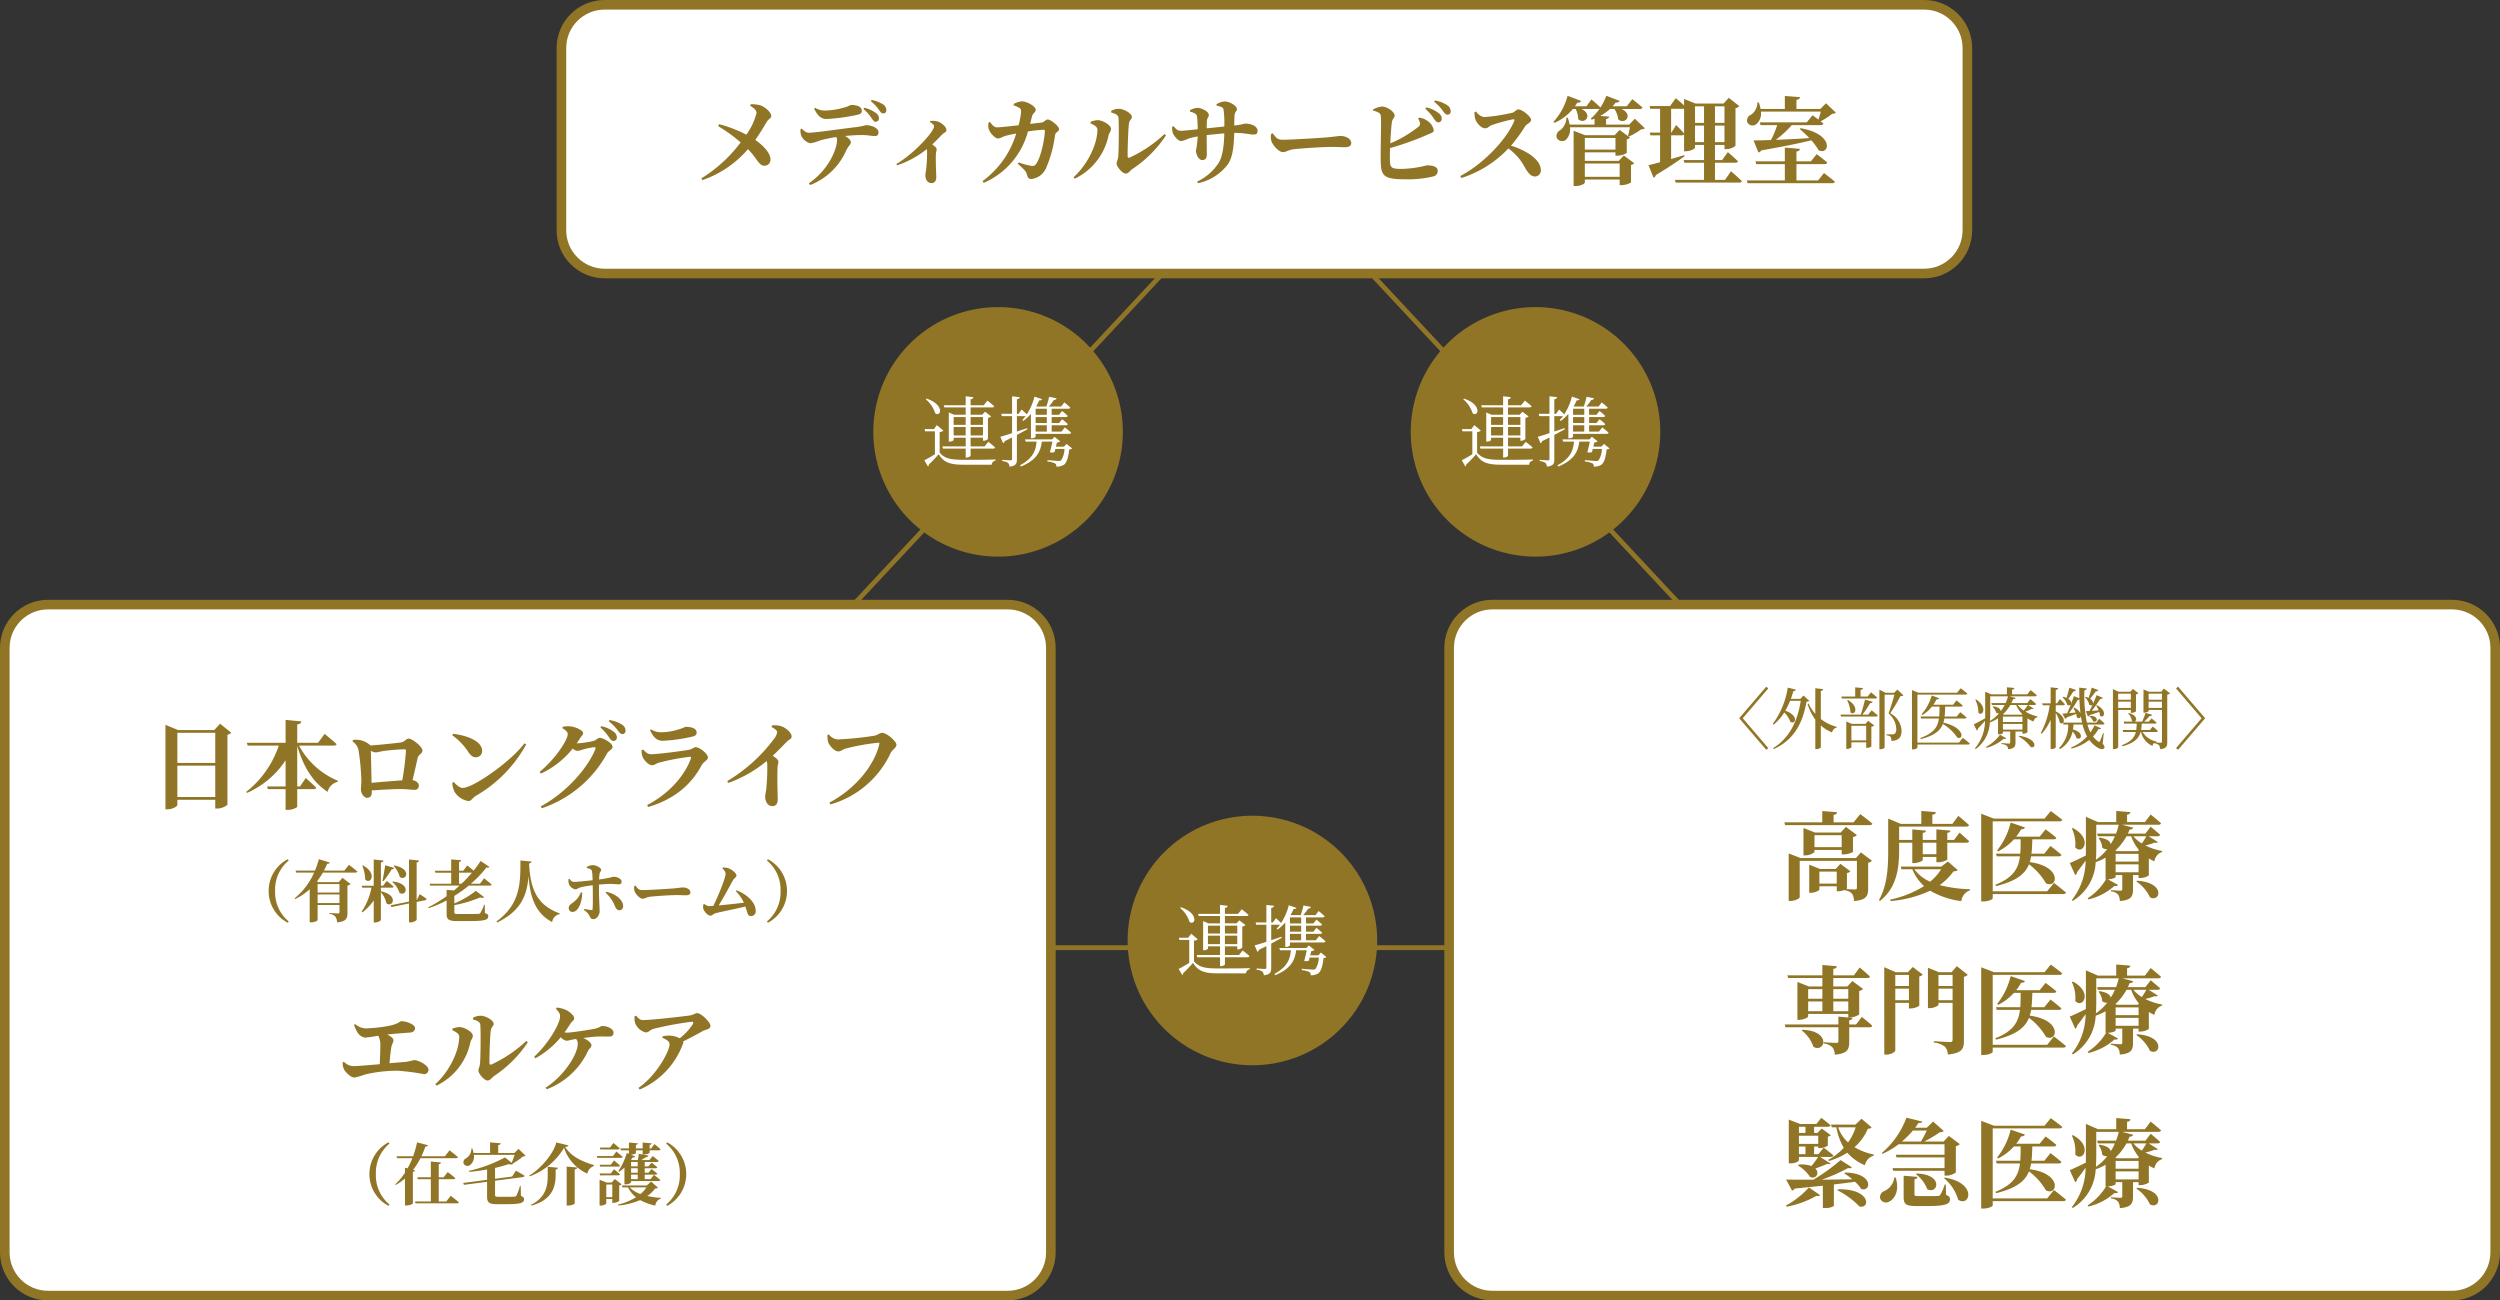 <svg xmlns="http://www.w3.org/2000/svg" width="521" height="271" viewBox="0 0 521 271">
  <rect x="0" y="0" width="521" height="271" fill="#333333" stroke="none"/>
  <g id="グループ_524" data-name="グループ 524" transform="translate(-423 -1201)">
    <g id="パス_393" data-name="パス 393" transform="translate(533 1234)" fill="none">
      <path d="M154,0,308,165H0Z" stroke="none"/>
      <path d="M 154 1.466 L 2.301 164 L 305.699 164 L 154 1.466 M 154 0 L 308 165 L 0 165 L 154 0 Z" stroke="none" fill="#917526"/>
    </g>
    <g id="パス_394" data-name="パス 394" transform="translate(539 1201)" fill="#fff">
      <path d="M 285 57 L 10 57 C 5.037 57 1 52.963 1 48 L 1 10 C 1 5.037 5.037 1 10 1 L 285 1 C 289.963 1 294 5.037 294 10 L 294 48 C 294 52.963 289.963 57 285 57 Z" stroke="none"/>
      <path d="M 10 2 C 5.589 2 2 5.589 2 10 L 2 48 C 2 52.411 5.589 56 10 56 L 285 56 C 289.411 56 293 52.411 293 48 L 293 10 C 293 5.589 289.411 2 285 2 L 10 2 M 10 0 L 285 0 C 290.523 0 295 4.477 295 10 L 295 48 C 295 53.523 290.523 58 285 58 L 10 58 C 4.477 58 0 53.523 0 48 L 0 10 C 0 4.477 4.477 0 10 0 Z" stroke="none" fill="#917526"/>
    </g>
    <g id="パス_395" data-name="パス 395" transform="translate(423 1326)" fill="#fff">
      <path d="M 210 145 L 10 145 C 5.037 145 1 140.963 1 136 L 1 10 C 1 5.037 5.037 1 10 1 L 210 1 C 214.963 1 219 5.037 219 10 L 219 136 C 219 140.963 214.963 145 210 145 Z" stroke="none"/>
      <path d="M 10 2 C 5.589 2 2 5.589 2 10 L 2 136 C 2 140.411 5.589 144 10 144 L 210 144 C 214.411 144 218 140.411 218 136 L 218 10 C 218 5.589 214.411 2 210 2 L 10 2 M 10 0 L 210 0 C 215.523 0 220 4.477 220 10 L 220 136 C 220 141.523 215.523 146 210 146 L 10 146 C 4.477 146 0 141.523 0 136 L 0 10 C 0 4.477 4.477 0 10 0 Z" stroke="none" fill="#917526"/>
    </g>
    <g id="パス_391" data-name="パス 391" transform="translate(724 1326)" fill="#fff">
      <path d="M 210 145 L 10 145 C 5.037 145 1 140.963 1 136 L 1 10 C 1 5.037 5.037 1 10 1 L 210 1 C 214.963 1 219 5.037 219 10 L 219 136 C 219 140.963 214.963 145 210 145 Z" stroke="none"/>
      <path d="M 10 2 C 5.589 2 2 5.589 2 10 L 2 136 C 2 140.411 5.589 144 10 144 L 210 144 C 214.411 144 218 140.411 218 136 L 218 10 C 218 5.589 214.411 2 210 2 L 10 2 M 10 0 L 210 0 C 215.523 0 220 4.477 220 10 L 220 136 C 220 141.523 215.523 146 210 146 L 10 146 C 4.477 146 0 141.523 0 136 L 0 10 C 0 4.477 4.477 0 10 0 Z" stroke="none" fill="#917526"/>
    </g>
    <path id="パス_396" data-name="パス 396" d="M-107.66-14.96c.68.42,1.32.88,1.32,1.52a13.365,13.365,0,0,1-2.12,4.5,27.98,27.98,0,0,0-5.66-2.18l-.22.4a33.867,33.867,0,0,1,4.7,3.4,30.274,30.274,0,0,1-8.2,7.5l.22.36a22,22,0,0,0,9.5-6.46c1.92,1.96,2.26,3.46,3.4,3.46a1.237,1.237,0,0,0,1.28-1.38c-.04-1.36-1.6-2.92-3.16-4,1.04-1.46,1.96-3.04,2.38-3.76.4-.64.94-.72.94-1.2,0-.82-1.18-1.82-2.18-2.22a6.75,6.75,0,0,0-2.08-.26Zm13.32.6c.72,1.42,1.36,2.16,2.62,2.16a39.118,39.118,0,0,0,6.5-.9c.64-.14.82-.4.82-.8,0-.8-.84-1.22-2.16-1.22-.28,0-.58.28-1.56.54a15.823,15.823,0,0,1-3.84.62,3.888,3.888,0,0,1-2.18-.58Zm-2.82,4.26a3.105,3.105,0,0,0,.12,1.32,2.8,2.8,0,0,0,1.92,1.64,8.666,8.666,0,0,0,1.98-.58,27.652,27.652,0,0,1,3.42-.72,1.413,1.413,0,0,1,.16.68c0,1.56-1.52,5.98-5.88,8.96l.3.36a13.616,13.616,0,0,0,7.5-7.22c.46-.98.96-1.2.96-1.7,0-.44-.48-.86-1.2-1.3,1.36-.14,2.64-.2,3.52-.2,1.14,0,2.16.22,2.6.22.54,0,.84-.16.84-.82,0-.8-1.34-1.46-2.6-1.46a15.17,15.17,0,0,1-1.98.4c-2.7.3-8.56,1.18-9.92,1.18-.62,0-.98-.38-1.5-.86Zm13.1-4.18a8.61,8.61,0,0,1,1.72,1.94c.32.44.48.72.84.72a.7.7,0,0,0,.68-.68,1.389,1.389,0,0,0-.6-1.12,6.6,6.6,0,0,0-2.44-1.12Zm1.54-1.62a7.929,7.929,0,0,1,1.68,1.78c.36.48.52.76.92.76a.64.64,0,0,0,.64-.72,1.491,1.491,0,0,0-.74-1.2,7.761,7.761,0,0,0-2.32-.9Zm12.32,4.36c.36.18.86.52.86.84,0,1.18-4.24,5.76-7.86,7.88l.16.28a20.2,20.2,0,0,0,6.18-3.38,2.064,2.064,0,0,1,.06.52A30.792,30.792,0,0,1-71-1.64c-.06.5-.16.86-.16,1.14,0,.86.42,1.66,1.3,1.66.64,0,.98-.5.98-1.16,0-.76-.14-2.86-.08-4.86.02-.46.16-.76.16-1.04,0-.32-.4-.62-.92-1,.88-.82,1.62-1.62,2.14-2.14.42-.4.82-.4.82-.9,0-.6-1-1.5-1.92-1.76a3.66,3.66,0,0,0-1.46-.08Zm20.88.36c.16-.62.28-1.14.38-1.52.22-.84.78-.84.78-1.46,0-.66-1.8-1.72-2.92-1.72a4.481,4.481,0,0,0-1.68.54v.3a5.349,5.349,0,0,1,1.24.56c.26.18.32.36.32.78a18.344,18.344,0,0,1-.52,2.8c-2.06.24-3.96.44-4.46.44-.68,0-1.06-.52-1.5-1.12l-.28.08a2.592,2.592,0,0,0,.06,1.52c.24.68,1.24,1.84,1.88,1.84.48,0,.86-.32,1.48-.52.54-.16,1.48-.36,2.32-.52A19.053,19.053,0,0,1-59.24.74l.26.36a16.106,16.106,0,0,0,9.2-10.7,26.092,26.092,0,0,1,3.3-.36c.14,0,.22.08.22.26,0,1.28-.72,5.42-1.86,6.92-.24.32-.44.4-.96.34a12.677,12.677,0,0,1-2.62-.72l-.18.3c1.26,1.12,1.72,1.56,1.9,2.24.18.66.34.92.98.92a3.813,3.813,0,0,0,2.96-2.18,24.977,24.977,0,0,0,1.9-6.9c.1-.76.84-.76.84-1.3,0-.66-1.74-2.02-2.36-2.02-.42,0-.72.58-1.28.64Zm16.9-2.36c.94.22,1.48.56,1.52,1.12.12,1.94.04,7.04-.06,8.02-.08.8-.34,1.06-.34,1.52,0,.58,1.18,2.06,1.92,2.06.56,0,.94-.68,1.4-.98A24.752,24.752,0,0,0-21-8.8l-.32-.26a27.535,27.535,0,0,1-7.22,4.88c-.3.12-.46.02-.46-.3-.02-1.42.12-5.64.28-6.8.1-.74.6-.84.6-1.38,0-.66-1.62-1.66-2.7-1.66a3.1,3.1,0,0,0-1.62.44ZM-35.3-9.96c0,2.88-1.94,7.16-4.98,9.9l.26.3a12.916,12.916,0,0,0,7.04-9c.1-.5.52-.88.52-1.38,0-.82-1.8-1.8-2.72-1.82a4.368,4.368,0,0,0-1.54.34v.34C-36.04-10.98-35.3-10.6-35.3-9.96Zm24.84-5.02c.98.22,1.4.36,1.46.9a21,21,0,0,1,.14,3.44c-1.14.12-2.56.28-3.66.38,0-.6.02-1.2.04-1.54.06-.72.4-.76.4-1.22,0-.8-1.58-1.5-2.36-1.5a3.4,3.4,0,0,0-1.58.5l.02.28c.92.26,1.36.46,1.46.98a24.1,24.1,0,0,1,.14,2.7c-1.22.12-2.92.32-3.6.32-.56,0-.9-.34-1.44-.96l-.26.08a3.342,3.342,0,0,0,.14,1.42c.2.44.98,1.6,1.76,1.6a5.278,5.278,0,0,0,1.42-.5,14.1,14.1,0,0,1,1.98-.46,21.564,21.564,0,0,1-.36,2.92c0,.82.56,2,1.3,2,.66,0,.96-.38.96-1.18,0-.92-.02-2.38-.02-4.02,1.04-.12,2.4-.26,3.66-.36-.04,2.34-.32,4.72-1.12,6.06A10.741,10.741,0,0,1-14.52.84l.18.34A10.442,10.442,0,0,0-8.16-2.7c1.1-1.54,1.28-3.82,1.38-6.6h.18c2,0,3.06.34,3.78.34.56,0,.9-.12.9-.78,0-.96-1.34-1.5-2.52-1.5-.4,0-.64.22-2.34.4,0-.58.02-1.22.04-1.88.06-1.14.52-1.04.52-1.54,0-.68-1.52-1.6-2.58-1.6a3.926,3.926,0,0,0-1.68.58ZM.9-9.1A3.251,3.251,0,0,0,.96-7.58c.36.98,1.6,2.28,2.38,2.28.76,0,1.06-.48,2.5-.62,1.54-.18,6.02-.46,7.54-.46,1.4,0,2.1.06,2.9.06.84,0,1.32-.28,1.32-.86,0-.86-1.04-1.48-2.24-1.48-.48,0-1.38.16-2.72.28-1.22.1-7.26.5-9.4.5-1.06,0-1.4-.54-2-1.34Zm30.64-3.2a3.208,3.208,0,0,1,.36.82.787.787,0,0,1-.3.9,24.562,24.562,0,0,1-5.86,3.46c.08-1.74.2-3.58.34-4.5.12-.62.56-.8.56-1.32,0-.7-1.46-1.84-2.64-1.86a5.348,5.348,0,0,0-1.86.6v.24c.88.24,1.44.46,1.58.92.22.64-.04,6.7.02,9.58C23.8-.42,24.28.36,28.66.36a22.468,22.468,0,0,0,5.98-.58,1.153,1.153,0,0,0,.98-1.18c0-.78-.8-1.14-2.3-1.14a22.7,22.7,0,0,1-5.2.74c-2.18,0-2.44-.24-2.46-1.9-.02-.56,0-1.44.02-2.44a58.927,58.927,0,0,0,7.78-2.78c.78-.36,1.34-.44,1.34-.94a3.029,3.029,0,0,0-1.36-1.98,3.512,3.512,0,0,0-1.7-.64Zm1.5-2.04a10.164,10.164,0,0,1,1.78,2.06c.32.48.56.76.9.78a.726.726,0,0,0,.74-.74,1.411,1.411,0,0,0-.56-1.12,6.345,6.345,0,0,0-2.66-1.26Zm1.82-1.46a9,9,0,0,1,1.8,1.86c.38.52.6.82,1,.84a.641.641,0,0,0,.66-.7,1.51,1.51,0,0,0-.68-1.26,6.974,6.974,0,0,0-2.6-1Zm8.44,2.18a4.142,4.142,0,0,0,.16,1.46c.24.74,1.18,1.9,2.06,1.9.56,0,.8-.48,1.46-.7a34.2,34.2,0,0,1,4.36-1.18c.22,0,.34.08.22.38-1.62,3.9-6.54,9-11.24,11.44l.22.42a22.994,22.994,0,0,0,9.8-6.16A11.337,11.337,0,0,1,53.9-1.88c.68,1.06,1.2,1.66,1.98,1.66a1.256,1.256,0,0,0,1.24-1.3c0-2.2-2.94-4.1-6.22-5.12a35.861,35.861,0,0,0,3.02-4.16c.24-.34,1.16-.64,1.16-1.22,0-.64-1.8-2.18-2.66-2.18-.42,0-.76.58-1.26.7a38.612,38.612,0,0,1-5.84.9,2.374,2.374,0,0,1-1.68-1.16ZM66.28-.16V-2.92h7.26V-.16Zm6.38-8.1v2.44H66.28V-8.26Zm.7,4.78H66.28V-5.26h6.38v.7h.42a3.823,3.823,0,0,0,1.94-.56V-7.96a1.263,1.263,0,0,0,.68-.36l-2.18-1.6-1.04,1.1H66.36l-2.42-.92V1.76h.42c1.2,0,1.92-.54,1.92-.7V.42h7.26V1.58h.42a4.179,4.179,0,0,0,1.94-.54V-2.62a1.346,1.346,0,0,0,.68-.36L74.4-4.6Zm3.34-8.78-1.16,1.22H70.7V-12.2c.48-.08.62-.26.64-.5l-1.84-.14a10.41,10.41,0,0,0,2.02-1.44h.94a5.311,5.311,0,0,1,.78,2.16c1.48,1.22,3.18-1.02.7-2.16h3.8c.28,0,.48-.1.54-.32-.8-.72-2.1-1.74-2.1-1.74l-1.16,1.48H72.08a8.318,8.318,0,0,0,.64-.78c.46.06.72-.12.8-.34l-2.76-1.06a12.642,12.642,0,0,1-1.22,2.44c-.7-.68-1.88-1.68-1.88-1.68l-1.04,1.42h-2.4c.16-.24.32-.48.48-.74.44.04.7-.12.8-.36l-2.82-1.08a12.726,12.726,0,0,1-2.96,5.44l.22.2a10.292,10.292,0,0,0,3.84-2.88h.6a5.084,5.084,0,0,1,.52,2.1c1.36,1.26,3.12-.88.72-2.1H69a.641.641,0,0,0,.36-.08,9.349,9.349,0,0,1-1.84,2.06l.2.24c.2-.06.38-.14.58-.22v1.24H63.1a7.728,7.728,0,0,0-.38-1.44h-.28a3.381,3.381,0,0,1-1.28,2.6,1.339,1.339,0,0,0-.72,1.64,1.271,1.271,0,0,0,1.92.36,3.116,3.116,0,0,0,.82-2.6h12.5c-.12.6-.26,1.32-.4,1.8l.18.12A11.607,11.607,0,0,0,78-10.04c.42-.02.62-.06.78-.24ZM89.24-7.38v-3.44h1.88v3.44ZM84.32-9.36h-.06v-4.96h2.7v5.14c-.58-.72-1.66-1.76-1.66-1.76Zm6.8-5.48v3.44H89.24v-3.44Zm4.26,0v3.44H93.4v-3.44ZM93.4-7.38v-3.44h1.98v3.44ZM95.5.48H93.4V-3.08h4.22c.3,0,.52-.1.56-.32-.78-.78-2.1-1.9-2.1-1.9l-1.2,1.66H93.4V-6.8h1.98v.88h.38a3.034,3.034,0,0,0,1.92-.7v-7.84a1.353,1.353,0,0,0,.8-.42l-2.2-1.74-1.1,1.2H89.36l-2.4-.96v1.34c-.76-.7-1.72-1.5-1.72-1.5l-1.2,1.64H79.76l.16.58h2.04v4.96H79.8l.16.56h2v5.6c-1.04.28-1.9.52-2.42.62L80.6.04a.8.8,0,0,0,.48-.56c2.76-1.66,4.74-3,6-3.94L87-4.68c-.92.28-1.86.56-2.74.82V-8.8H86.5a.485.485,0,0,0,.46-.2v3.52h.36c.96,0,1.92-.52,1.92-.76V-6.8h1.88v3.16H86.86l.16.56h4.1V.48H85.06l.16.58H98.46c.28,0,.5-.1.54-.32-.82-.82-2.26-2.06-2.26-2.06ZM114.88.6h-4.5V-2.8h5.88c.28,0,.48-.1.54-.32-.82-.74-2.2-1.76-2.2-1.76l-1.2,1.5h-3.02V-5.42c.54-.08.68-.28.72-.56l-3.14-.26v2.86h-6.12l.16.58h5.96V.6h-7.92l.16.58h17.62c.3,0,.52-.1.56-.32-.86-.74-2.26-1.8-2.26-1.8Zm1.66-16.08-1.18,1.18h-4.98v-1.9c.54-.08.7-.28.74-.56L107.96-17v2.7H102.9a6.688,6.688,0,0,0-.38-1.36h-.28a3.1,3.1,0,0,1-1.34,2.58,1.27,1.27,0,0,0-.76,1.56,1.222,1.222,0,0,0,1.86.4,2.9,2.9,0,0,0,.98-2.62h12.48c-.14.52-.32,1.14-.5,1.66-.64-.48-1.22-.9-1.22-.9l-1.22,1.48h-9.78l.16.58h3.46a16.924,16.924,0,0,1-1.3,3.1c-1.5.06-2.76.08-3.62.08l1.02,2.52a.97.97,0,0,0,.6-.44c4.62-.8,7.92-1.48,10.42-2.1A11.874,11.874,0,0,1,115-5.68c2.32,1.1,3.3-3.4-3.76-4.6l-.18.16a21.576,21.576,0,0,1,2,1.9c-2.48.16-4.92.28-6.98.36a21.674,21.674,0,0,0,3.32-3.06h6.04c.28,0,.5-.1.56-.32-.18-.16-.38-.32-.58-.48a15.316,15.316,0,0,0,2.42-1.56c.4-.04.62-.08.76-.24Z" transform="translate(687 1238)" fill="#917526"/>
    <path id="パス_397" data-name="パス 397" d="M-73.04-.9V-7.44h7.9V-.9Zm7.9-13.38V-8h-7.9v-6.28Zm1-1.9-1.2,1.32h-7.54l-2.64-1.08V1.66h.42c1.08,0,2.06-.6,2.06-.92V-.32h7.9V1.5h.4A3.484,3.484,0,0,0-62.6.72v-14.6a1.555,1.555,0,0,0,.8-.42Zm23.7,4.56c.3,0,.54-.1.58-.32-.92-.84-2.48-2.12-2.48-2.12l-1.38,1.86h-4.34v-3.82c.64-.08.8-.32.86-.64l-3.28-.32v4.78h-8.08l.18.58h6.48a20.669,20.669,0,0,1-6.8,9.66l.18.2a18.571,18.571,0,0,0,8.04-6.8V-3.1h-3.86l.16.56h3.7V1.78h.46c.98,0,1.96-.46,1.96-.7V-2.54h3.4c.28,0,.5-.08.56-.3-.8-.82-2.18-2.02-2.18-2.02l-1.2,1.76h-.58v-8.48c1.26,4.38,3.32,7.66,6.34,9.6a2.812,2.812,0,0,1,2.08-2.08l.08-.22a16.181,16.181,0,0,1-8.12-7.34Zm7.88,7.76c-.04-1.54-.1-5.12-.16-6.68a2.3,2.3,0,0,0,.98.34c.4,0,1.06-.2,1.7-.3a40.786,40.786,0,0,1,4.36-.34c.22,0,.28.1.28.32a57.79,57.79,0,0,1-.76,6.14C-28.06-4.26-30.72-4.02-32.56-3.86Zm-4-8.66a3.028,3.028,0,0,1,1.26,1.78,48.218,48.218,0,0,1,.6,6.22c.02.72-.08,1.48-.08,2,0,.9.62,1.78,1.28,1.78.74,0,.98-.52.98-1.14v-.4c2.16-.14,4.5-.28,6.04-.28,1.1,0,2.18.16,2.84.16a.832.832,0,0,0,.92-.92c0-.58-.62-.98-1.3-1.1.4-1.72.82-3.5,1.06-4.62.16-.7,1-.94,1-1.52,0-.86-2.14-2.52-2.86-2.52-.56,0-.78.68-1.64.8-.82.14-4.42.5-6.38.64a.665.665,0,0,0-.2-.22,4.373,4.373,0,0,0-3.36-.94Zm20.82-1.24a12.826,12.826,0,0,1,3.36,3.52c.5.7.92,1.06,1.56,1.06a1.294,1.294,0,0,0,1.3-1.34c0-2.06-3.28-3.24-6.04-3.56ZM-13.56-2.8c-.72,0-1.42-.76-1.9-1.24l-.28.18a4.516,4.516,0,0,0,.44,1.82A4.086,4.086,0,0,0-12.36-.06c.58,0,.84-.66,1.48-1.06A27.677,27.677,0,0,0-.34-11.86L-.7-12.1C-3.58-8.24-11.4-2.8-13.56-2.8Zm23.74-9.28c.26-.38.52-.74.74-1.12.34-.52.6-.6.6-1.04,0-.5-1.54-1.34-2.86-1.4a4.521,4.521,0,0,0-1.4.12l-.06.28c.64.34,1.12.82,1.12,1.2,0,1.28-2.62,5.24-5.86,7.9l.26.36A18.462,18.462,0,0,0,9.36-11a1.846,1.846,0,0,0,.92.48,3.477,3.477,0,0,0,1.12-.26,14.317,14.317,0,0,1,2.44-.5c.24,0,.34.1.24.38C12.4-6.72,7.76-1.66,2.68,1.06l.24.38A24.328,24.328,0,0,0,16.52-10c.36-.6,1.14-.8,1.14-1.36,0-.82-2.04-1.88-2.64-1.88-.44,0-.78.48-1.28.64A19.81,19.81,0,0,1,10.18-12.08Zm4.94-3.32a9.765,9.765,0,0,1,1.8,2.06c.34.48.58.76.92.76a.71.71,0,0,0,.72-.74,1.44,1.44,0,0,0-.58-1.12,6.3,6.3,0,0,0-2.68-1.22Zm1.74-1.28a9.032,9.032,0,0,1,1.84,1.84c.38.5.6.82,1,.82a.647.647,0,0,0,.66-.72,1.479,1.479,0,0,0-.72-1.24,6.879,6.879,0,0,0-2.6-.96Zm7.02,7.32c.2.62,1.2,1.84,2.04,1.84.44,0,.82-.38,1.42-.54a47.141,47.141,0,0,1,6.4-1.22c.24-.02.32.08.24.34C32.84-5.7,29.78-1.8,24.86.78l.22.4C31-.56,34.32-3.96,36.18-7.46c.44-.82,1.36-1.12,1.36-1.66,0-.78-1.72-2.16-2.54-2.16-.44,0-.72.42-1.46.54-1.52.28-6.58.92-7.8.92-.76,0-1.14-.38-1.72-.98l-.3.14A3.577,3.577,0,0,0,23.88-9.36Zm11.3-4.96c0-.8-.88-1.2-2.22-1.2-.28,0-.58.26-1.58.54a12.162,12.162,0,0,1-3.5.58,3.788,3.788,0,0,1-2.2-.6l-.22.18c.72,1.46,1.38,2.2,2.64,2.2a33.538,33.538,0,0,0,6.22-.88C34.96-13.64,35.18-13.92,35.18-14.32ZM50.8-15.48c.6.3,1.16.7,1.16,1.06a2.789,2.789,0,0,1-.52,1.22,33.749,33.749,0,0,1-9.88,8.98l.22.38a26.523,26.523,0,0,0,8-4.56,2.284,2.284,0,0,1,.12.78,43.838,43.838,0,0,1-.22,5.1c-.08.66-.22,1.12-.22,1.5,0,1,.48,2.02,1.52,2.02.72,0,1.1-.54,1.1-1.4,0-1.02-.14-3.9-.04-6.58,0-.58.18-.94.18-1.3,0-.38-.5-.76-1.18-1.22,1.2-1.12,2.2-2.18,2.9-2.9.54-.56,1.04-.54,1.04-1.14,0-.72-1.2-1.84-2.3-2.16a4.546,4.546,0,0,0-1.78-.12Zm11.92,1.52-.28.12a5.221,5.221,0,0,0,.12,1.38c.2.76,1.28,2.06,2.18,2.06.46,0,.98-.46,1.44-.58a43.914,43.914,0,0,1,6.9-1.24c.14,0,.22.06.18.24C72.28-7.6,68.3-2.6,62.84.26l.24.38A19.845,19.845,0,0,0,75.62-10.1c.32-.64,1.2-1.04,1.2-1.7,0-.72-2.04-2.48-2.96-2.48-.56,0-.8.42-1.62.6a68.85,68.85,0,0,1-7.72.78A2.637,2.637,0,0,1,62.72-13.96ZM-54.012,18.68A7.441,7.441,0,0,0-50.036,25.3l.21-.266a7.9,7.9,0,0,1-2.842-6.356,7.9,7.9,0,0,1,2.842-6.356l-.21-.266A7.441,7.441,0,0,0-54.012,18.68Zm14.756-1.442V19h-4.55V17.238Zm-4.55,3.962V19.408h4.55V21.2Zm5.558-6.762H-42.49a14.091,14.091,0,0,0,.658-1.414c.378,0,.5-.112.546-.28l-2.268-.686a16.519,16.519,0,0,1-.812,2.38H-48.4l.112.406h3.752a14.276,14.276,0,0,1-4.088,5.376l.126.14a12.04,12.04,0,0,0,3.038-2.044v6.9h.308c.826,0,1.344-.378,1.344-.49V21.606h4.55v1.47c0,.2-.056.28-.294.28-.322,0-1.806-.084-1.806-.084v.182a1.837,1.837,0,0,1,1.246.574,2,2,0,0,1,.35,1.19c1.918-.168,2.17-.826,2.17-1.946V17.546a1.061,1.061,0,0,0,.644-.322l-1.68-1.288-.784.9h-4.228l-.322-.126a15.417,15.417,0,0,0,1.246-1.862h6.8c.21,0,.364-.07.392-.224-.658-.574-1.75-1.4-1.75-1.4Zm10.262-.994a5.355,5.355,0,0,1,1.3,2.31c1.386.994,2.59-1.75-1.19-2.394Zm-.266,3.36a4.755,4.755,0,0,1,1.5,2.254c1.428.924,2.492-1.932-1.386-2.352Zm-1.82-.168a22.7,22.7,0,0,0,1.68-2.45c.308-.014.476-.14.532-.308l-1.862-.56c-.168,1.106-.392,2.408-.574,3.22Zm-4.424-3.22a8,8,0,0,1,.6,2.856c1.12,1.176,2.6-1.232-.448-2.912Zm3.878,4.578h2.268c.2,0,.336-.07.378-.224-.532-.49-1.428-1.19-1.428-1.19l-.756,1.008h-.462V12.73c.392-.056.49-.2.518-.406l-2.016-.2v5.46h-2.506l.112.406h1.918a13.2,13.2,0,0,1-2.044,4.984l.154.168a11.02,11.02,0,0,0,2.366-2.478v4.578h.294c.56,0,1.2-.364,1.2-.532V18.946a5.024,5.024,0,0,1,1.148,2.3c1.358,1.008,2.618-1.722-1.148-2.506Zm7.49,2.562-.042.014V12.73c.378-.056.462-.21.49-.406l-2.086-.21v8.778l-3.836.77.182.364,3.654-.742v3.948h.308c.6,0,1.288-.392,1.288-.56v-3.71l1.764-.35a.33.33,0,0,0,.308-.294c-.56-.406-1.428-.98-1.428-.98Zm8.792-3.388v-2.3h2.688a27.381,27.381,0,0,1-2.17,2.3Zm4.354,0h-1.876a23.456,23.456,0,0,0,3.248-3.4c.35.112.5.042.616-.1l-1.848-1.246a22.47,22.47,0,0,1-1.456,2.03c-.574-.5-1.316-1.092-1.316-1.092l-.854,1.106h-.868V12.632c.322-.056.42-.182.448-.364l-2.086-.168v2.366h-3.4l.112.406h3.29v2.3h-4.494l.112.392h6.118c-.364.336-.756.672-1.148,1.008l-1.54-.14v1.33a27.572,27.572,0,0,1-3.85,2.324l.112.168a23.5,23.5,0,0,0,3.738-1.61v2.842c0,1.232.546,1.47,2.324,1.47h2.254c3.388,0,4.1-.252,4.1-1.008,0-.322-.154-.49-.7-.658l-.028-1.75h-.154A8.144,8.144,0,0,1-9.87,23.23a.606.606,0,0,1-.518.224c-.322.014-1.036.028-1.834.028h-2.254c-.714,0-.84-.084-.84-.378v-1.47a27.1,27.1,0,0,0,5.362-1.6c.434.126.728.084.868-.056l-1.75-1.33a19.391,19.391,0,0,1-4.48,2.632V19.716a27.53,27.53,0,0,0,3.01-2.156h4.382c.2,0,.336-.07.378-.224-.588-.532-1.568-1.3-1.568-1.3Zm8.442-4.844c-.014,4.452.126,8.974-5,12.712l.154.2c5.264-2.52,6.272-6.1,6.524-9.7C.49,20,1.54,23.286,5.068,25.162a1.889,1.889,0,0,1,1.554-1.638l.028-.168C1.862,21.592.546,18.33.252,12.94c.364-.042.49-.182.518-.392Zm12.586,6.65A4.362,4.362,0,0,1,9.59,20.948c-.7.574-1.064.672-1.064,1.288a.765.765,0,0,0,.784.812c1.316,0,2.058-2.352,2.016-4.046Zm1.246-5.082c.588.14.952.266,1.064.6a12.99,12.99,0,0,1,.14,1.946c-1.162.126-3.192.35-3.836.35-.42.014-.644-.21-.994-.644l-.2.07a2.962,2.962,0,0,0,.084.994A1.878,1.878,0,0,0,9.87,18.344c.378,0,.658-.308,1.176-.434a20.176,20.176,0,0,1,2.478-.42l.014,1.008c.014,1.19.028,3.234-.042,3.962-.014.182-.1.21-.252.2a10.087,10.087,0,0,1-1.47-.252l-.1.224a3.42,3.42,0,0,1,1.064,1.036c.336.6.336.882.938.882.714,0,1.288-.91,1.288-1.638,0-.56-.14-2.968-.14-4.41V17.35c.882-.084,1.75-.14,2.282-.14.826,0,1.288.084,1.834.084.392,0,.6-.168.6-.546,0-.644-.994-1.036-1.624-1.036-.364,0-.448.21-3.066.574a8.4,8.4,0,0,1,.112-1.19c.056-.378.308-.49.308-.826,0-.434-.994-.966-1.708-.98a2.894,2.894,0,0,0-1.288.378Zm3.92,5.166a7.1,7.1,0,0,1,1.876,2.632c.21.476.434,1.008,1.008,1.008.5,0,.8-.406.77-.952-.126-1.428-1.792-2.52-3.514-2.9ZM22.19,17.63a2.276,2.276,0,0,0,.042,1.064c.252.686,1.12,1.6,1.666,1.6s.742-.336,1.75-.434c1.078-.126,4.214-.322,5.278-.322.98,0,1.47.042,2.03.042.588,0,.924-.2.924-.6,0-.6-.728-1.036-1.568-1.036-.336,0-.966.112-1.9.2-.854.07-5.082.35-6.58.35-.742,0-.98-.378-1.4-.938Zm21.154,1.092a8.454,8.454,0,0,1,1.68,2.394c-1.344.182-3.6.42-5.25.574,1.05-1.708,2.268-3.934,2.954-5.194.252-.462.756-.714.756-1.036,0-.434-.9-1.274-1.75-1.54a4.188,4.188,0,0,0-1.106-.14l-.07.2c.462.462.658.784.658,1.148,0,.8-1.54,4.634-2.562,6.664-.448.028-.77.056-.882.056a1.891,1.891,0,0,1-.994-.462l-.182.084a2.541,2.541,0,0,0-.07.672c.042.63.91,1.694,1.554,1.694.294,0,.714-.448,1.022-.518,1.022-.28,4.256-.9,6.23-1.4.49,1.386.434,2,1.19,2a.979.979,0,0,0,.966-1.092c0-1.834-1.918-3.486-3.962-4.284Zm6.482-6.4a7.9,7.9,0,0,1,2.842,6.356,7.9,7.9,0,0,1-2.842,6.356l.21.266a7.5,7.5,0,0,0,0-13.244Z" transform="translate(533 1368)" fill="#917526"/>
    <path id="パス_392" data-name="パス 392" d="M-24.72-14.62h-4.16v-1.56c.54-.08.68-.28.72-.56l-3.08-.24v2.36h-7.9l.16.58h17.62c.28,0,.5-.1.56-.32-.96-.82-2.52-1.98-2.52-1.98Zm-8.14,5.16v-2.48h5.66v2.48Zm6.06,1.52a4.1,4.1,0,0,0,1.96-.52v-3.1a1.354,1.354,0,0,0,.82-.42l-2.3-1.7L-27.4-12.5h-5.34l-2.42-.94v5.7h.32a2.886,2.886,0,0,0,1.98-.7v-.44h5.66v.94Zm-5.04,6.08v-2.5h3.62v2.5Zm7.62-5.32H-35.74l-2.5-.96v9.9h.36c.94,0,1.94-.52,1.94-.76V-6.6h11.92V-1c0,.24-.1.36-.4.36-.32,0-1.28-.04-1.84-.08.1-.06.16-.1.16-.14v-3.2a1.149,1.149,0,0,0,.72-.36l-2.08-1.56-.96,1.06h-3.34l-2.2-.88V.06h.3c.88,0,1.82-.48,1.82-.66v-.7h3.62V-.26h.36a3.589,3.589,0,0,0,1.2-.26v.04a2.538,2.538,0,0,1,1.62.72,2.952,2.952,0,0,1,.42,1.54c2.58-.22,2.94-1.08,2.94-2.56V-6.22a1.248,1.248,0,0,0,.8-.4l-2.3-1.74Zm16.76-3.2v2.4H-10.3v-2.4Zm-7.76,0h2.74v4.24h.38c.82,0,1.8-.44,1.8-.62v-.66h2.84V-6.3h.38c.88,0,1.9-.42,1.9-.62v-3.46H-1.2c.3,0,.5-.1.56-.32-.76-.72-2-1.78-2-1.78l-1.14,1.52h-1.4v-1.48c.48-.06.62-.22.64-.46l-2.92-.26v2.2H-10.3v-1.46c.5-.08.64-.24.68-.48l-2.86-.26v2.2h-2.74v-2.78h14c.28,0,.5-.1.56-.32-.84-.78-2.22-1.92-2.22-1.92L-4.12-14.3H-8.3v-1.9c.54-.08.7-.28.72-.56L-10.6-17v2.7h-4.26l-2.64-1.1v6.26c0,3.58-.1,7.56-1.94,10.72l.24.16c3.76-2.96,3.98-7.46,3.98-10.9Zm8.74,5.54A10.275,10.275,0,0,1-8.76-2.26a7.828,7.828,0,0,1-3.28-2.58Zm1.42-1.62L-6.44-5.4H-14.9l.18.56h2.26a9.4,9.4,0,0,0,2.44,3.5,22.1,22.1,0,0,1-7.06,2.82l.1.3A24.125,24.125,0,0,0-8.76-.38,17.286,17.286,0,0,0-2.26,1.8,2.64,2.64,0,0,1-.46-.44l.02-.24a29.422,29.422,0,0,1-6.34-.86A12.223,12.223,0,0,0-3.9-4.4c.52-.04.74-.1.88-.3Zm20.7,6.2H4.28V-14.84H18.2c.3,0,.52-.1.58-.32-.94-.76-2.4-1.82-2.4-1.82l-1.3,1.58H4.54L1.88-16.42V1.86h.44c1.2,0,1.96-.48,1.96-.64V.32h14.7c.3,0,.5-.1.56-.32-.94-.82-2.5-2-2.5-2Zm2.4-7.28c.3,0,.52-.1.56-.32-.86-.76-2.28-1.84-2.28-1.84L15.04-8.1H12.36c.12-.9.14-1.9.18-2.98H17c.28,0,.48-.1.54-.32-.86-.78-2.24-1.76-2.24-1.76l-1.24,1.52H9.18a12.85,12.85,0,0,0,1.02-1.54c.44.02.7-.14.8-.38L8.02-14.58A14.7,14.7,0,0,1,5.2-8.78l.22.2a11.359,11.359,0,0,0,3.28-2.5h1.4c0,1.08,0,2.08-.08,2.98H4.96l.16.56H9.96C9.64-4.98,8.56-3.1,4.82-1.62L5-1.34c4.2-1.04,6.02-2.5,6.84-4.54a13.149,13.149,0,0,1,3.54,3.96C17.8-.72,18.86-5.42,12-6.34a7.507,7.507,0,0,0,.28-1.2Zm2.74-5.78a7.484,7.484,0,0,1,.7,3.92c1.56,1.7,3.74-1.76-.48-4.04ZM34.22-2.3A8.3,8.3,0,0,1,37.06,1c2.14,1.16,3.34-3.08-2.7-3.46ZM29.9-4.22V-5.88h4.78v1.66Zm-4.04-9.9h4.68a12.905,12.905,0,0,1-.56,1.84H26.04l.16.56h3.54a10.492,10.492,0,0,1-.86,1.62c-.1-.54-.76-1.12-2.36-1.34l-.18.12a3.563,3.563,0,0,1,.76,1.96,1.259,1.259,0,0,0,1.06.3,10.61,10.61,0,0,1-2.38,2.24c.06-.76.08-1.52.08-2.26Zm7.28,2.4a9.265,9.265,0,0,0,1.62,2.86l-.24.24H30.16l-.32-.12a12.011,12.011,0,0,0,2.32-2.98Zm3.16,0c-.24.42-.6,1.02-.94,1.5a6.841,6.841,0,0,1-1.76-1.5ZM34.68-8.06v1.62H29.9V-8.06Zm2.12-3.66h1.82c.28,0,.5-.1.54-.32-.74-.68-1.96-1.68-1.96-1.68l-1.1,1.44H32.44a7.578,7.578,0,0,0,.36-.84c.5,0,.68-.16.74-.4l-2.28-.6H38.8c.28,0,.5-.1.56-.32-.82-.74-2.16-1.82-2.16-1.82L36-14.68H32.28v-1.54c.52-.08.66-.26.68-.54L30.02-17v2.32h-3.8l-2.52-1.1v6.74c0,.44,0,.9-.02,1.34-1.42.7-2.76,1.32-3.34,1.56l1.14,2.52a.829.829,0,0,0,.4-.66c.7-.88,1.28-1.7,1.76-2.36a13.352,13.352,0,0,1-2.88,8.22l.22.16a9.952,9.952,0,0,0,4.76-8.06,12.159,12.159,0,0,0,2.06-.94v4.5h.1A12,12,0,0,1,24.06,1.2l.18.24a12.443,12.443,0,0,0,5.42-2.82c.44.1.64-.02.74-.2L28.26-2.76c1.02-.02,1.64-.36,1.64-.48v-.4h1.38V-.7c0,.2-.08.32-.38.32-.36,0-1.98-.12-1.98-.12v.26A2.2,2.2,0,0,1,30.4.42a2.309,2.309,0,0,1,.36,1.36c2.42-.2,2.76-1,2.76-2.44V-3.64h1.16v.62h.36a3.34,3.34,0,0,0,1.78-.54V-7.1a9.019,9.019,0,0,0,1.16.6,2.345,2.345,0,0,1,1.6-1.94l.02-.22a12.137,12.137,0,0,1-3.52-1.16,10.513,10.513,0,0,0,1.94-.58c.34.08.56.06.68-.12ZM-25.82,20.14v2h-3.12v-2Zm-3.12,4.6V22.7h3.12v2.04Zm-5.24-2.04h2.96v2.04h-2.96Zm2.96-2.56v2h-2.96v-2Zm-7.12-2.32h7.12v1.76h-2.8l-2.4-.94v7.9h.32c.92,0,1.92-.5,1.92-.7V25.3h8.36v.72h.38a3.359,3.359,0,0,0,1.9-.62V20.5a1.351,1.351,0,0,0,.8-.4l-2.22-1.66-1.06,1.14h-2.92V17.82h7.1c.28,0,.48-.1.54-.32-.8-.76-2.14-1.88-2.14-1.88l-1.2,1.64h-4.3V15.92c.54-.08.7-.28.74-.56l-3.02-.26v2.16h-7.3Zm2.82,10.92a7.362,7.362,0,0,1,2.44,3.42c2.34,1.38,3.88-3.3-2.3-3.56ZM-24.2,27.5h-1.42v-.88c.44-.06.62-.2.68-.5l-2.94-.26V27.5H-39.06l.16.58h11.02V31c0,.24-.1.34-.42.34-.42,0-2.68-.14-2.68-.14v.26a3.1,3.1,0,0,1,1.84.78,2.49,2.49,0,0,1,.5,1.56c2.66-.24,3.02-1.1,3.02-2.7V28.08h4.26c.28,0,.48-.1.54-.32C-21.64,27-23,25.92-23,25.92Zm8.18-5.06v-2.4h2.84v2.4Zm2.84-5.26v2.3h-2.84v-2.3Zm-.2-.58h-2.56l-2.38-1.04V33.78h.4c1.04,0,1.9-.58,1.9-.88V23h2.84v1.16h.36a3.464,3.464,0,0,0,1.8-.56V17.48a1.065,1.065,0,0,0,.72-.38l-2.08-1.58Zm6.36,5.84v-2.4h2.94v2.4Zm2.94-5.26v2.3H-7.02v-2.3Zm.88-1.84L-4.28,16.6H-6.94l-2.28-.92V24.1h.32c.94,0,1.88-.5,1.88-.7V23h2.94v7.68c0,.32-.12.48-.52.48-.56,0-3.4-.18-3.4-.18v.28a4.487,4.487,0,0,1,2.28.84,2.4,2.4,0,0,1,.64,1.66c2.96-.28,3.36-1.2,3.36-2.8V17.56a1.353,1.353,0,0,0,.8-.42Zm18.84,16.4H4.28V17.16H18.2c.3,0,.52-.1.58-.32-.94-.76-2.4-1.82-2.4-1.82l-1.3,1.58H4.54L1.88,15.58V33.86h.44c1.2,0,1.96-.48,1.96-.64v-.9h14.7c.3,0,.5-.1.56-.32-.94-.82-2.5-2-2.5-2Zm2.4-7.28c.3,0,.52-.1.56-.32-.86-.76-2.28-1.84-2.28-1.84l-1.28,1.6H12.36c.12-.9.14-1.9.18-2.98H17c.28,0,.48-.1.54-.32-.86-.78-2.24-1.76-2.24-1.76l-1.24,1.52H9.18a12.85,12.85,0,0,0,1.02-1.54c.44.02.7-.14.8-.38L8.02,17.42a14.7,14.7,0,0,1-2.82,5.8l.22.2a11.359,11.359,0,0,0,3.28-2.5h1.4c0,1.08,0,2.08-.08,2.98H4.96l.16.56H9.96c-.32,2.56-1.4,4.44-5.14,5.92l.18.28c4.2-1.04,6.02-2.5,6.84-4.54a13.149,13.149,0,0,1,3.54,3.96c2.42,1.2,3.48-3.5-3.38-4.42a7.507,7.507,0,0,0,.28-1.2Zm2.74-5.78a7.484,7.484,0,0,1,.7,3.92c1.56,1.7,3.74-1.76-.48-4.04ZM34.22,29.7A8.3,8.3,0,0,1,37.06,33c2.14,1.16,3.34-3.08-2.7-3.46ZM29.9,27.78V26.12h4.78v1.66Zm-4.04-9.9h4.68a12.905,12.905,0,0,1-.56,1.84H26.04l.16.56h3.54a10.492,10.492,0,0,1-.86,1.62c-.1-.54-.76-1.12-2.36-1.34l-.18.12a3.563,3.563,0,0,1,.76,1.96,1.259,1.259,0,0,0,1.06.3,10.61,10.61,0,0,1-2.38,2.24c.06-.76.08-1.52.08-2.26Zm7.28,2.4a9.265,9.265,0,0,0,1.62,2.86l-.24.24H30.16l-.32-.12a12.011,12.011,0,0,0,2.32-2.98Zm3.16,0c-.24.42-.6,1.02-.94,1.5a6.841,6.841,0,0,1-1.76-1.5Zm-1.62,3.66v1.62H29.9V23.94Zm2.12-3.66h1.82c.28,0,.5-.1.54-.32-.74-.68-1.96-1.68-1.96-1.68l-1.1,1.44H32.44a7.578,7.578,0,0,0,.36-.84c.5,0,.68-.16.74-.4l-2.28-.6H38.8c.28,0,.5-.1.56-.32-.82-.74-2.16-1.82-2.16-1.82L36,17.32H32.28V15.78c.52-.08.66-.26.68-.54L30.02,15v2.32h-3.8l-2.52-1.1v6.74c0,.44,0,.9-.02,1.34-1.42.7-2.76,1.32-3.34,1.56l1.14,2.52a.829.829,0,0,0,.4-.66c.7-.88,1.28-1.7,1.76-2.36a13.352,13.352,0,0,1-2.88,8.22l.22.16a9.952,9.952,0,0,0,4.76-8.06,12.159,12.159,0,0,0,2.06-.94v4.5h.1a12,12,0,0,1-3.84,3.96l.18.24a12.443,12.443,0,0,0,5.42-2.82c.44.1.64-.02.74-.2l-2.14-1.18c1.02-.02,1.64-.36,1.64-.48v-.4h1.38V31.3c0,.2-.08.32-.38.32-.36,0-1.98-.12-1.98-.12v.26a2.2,2.2,0,0,1,1.48.66,2.309,2.309,0,0,1,.36,1.36c2.42-.2,2.76-1,2.76-2.44V28.36h1.16v.62h.36a3.34,3.34,0,0,0,1.78-.54V24.9a9.019,9.019,0,0,0,1.16.6,2.345,2.345,0,0,1,1.6-1.94l.02-.22a12.137,12.137,0,0,1-3.52-1.16,10.513,10.513,0,0,0,1.94-.58c.34.08.56.06.68-.12ZM-34.74,48.82V50.1H-36.1V48.82Zm2.66,1.86v1.7H-36.1v-1.7Zm-2.66,3.84H-36.1V52.94h1.36Zm-1.36.58h4A21.1,21.1,0,0,1-33.48,57a6.214,6.214,0,0,0-2.66-.3l-.16.18a8.156,8.156,0,0,1,2.54,2.42c1.28.48,2.02-.86,1.08-1.78.96-.34,1.94-.72,2.54-1,.32.1.52.08.62-.06L-31.7,55.1h2.24c.28,0,.48-.1.54-.32-.78-.68-2.02-1.6-2.02-1.6l-1.1,1.34h-.9V52.94h.86v.32h.34a2.891,2.891,0,0,0,1.66-.52V50.88a1.37,1.37,0,0,0,.62-.3l-1.9-1.4-.88.92h-.7V48.82h2.88c.28,0,.5-.1.54-.32-.72-.64-1.92-1.54-1.92-1.54l-1.04,1.28h-3.36l-2.38-.92v9.12h.38c1.08,0,1.74-.48,1.74-.64Zm-2.54,10.38a20.261,20.261,0,0,0,6.18-2.26c.44.1.62.02.76-.16l-2.32-1.6a18.024,18.024,0,0,1-4.8,3.78Zm10.54-3.44a17.4,17.4,0,0,1,4.62,3.4c2.28.52,2.36-3.72-4.46-3.6Zm1.46-3.5a13.434,13.434,0,0,1,1.66,1.22c-2.26.04-4.42.06-6.38.08a35.985,35.985,0,0,0,5.5-2.42c.46.1.64.02.78-.16l-2.34-1.5a39.818,39.818,0,0,1-5.66,4.08c-2.44.02-4.42,0-5.7-.02l1.24,2.3A.79.79,0,0,0-37,61.7q3.3-.33,5.88-.6v4.64h.4a3.1,3.1,0,0,0,1.9-.42V60.84c1.72-.2,3.16-.38,4.4-.56a7.014,7.014,0,0,1,1.28,1.5c2.14.72,2.66-3.34-3.34-3.42Zm2.36-9.6a11.3,11.3,0,0,1-1.58,3.14,7.432,7.432,0,0,1-2.06-3.14Zm1.22-1.8-1.26,1.22h-5.1l.18.58h.94a12.916,12.916,0,0,0,1.54,4.26,11.869,11.869,0,0,1-3.22,2.5l.14.26a15.271,15.271,0,0,0,3.82-1.74,9.995,9.995,0,0,0,3.66,2.62,2.66,2.66,0,0,1,1.88-2.02l.02-.2a13.484,13.484,0,0,1-4.06-1.54,10.807,10.807,0,0,0,2.78-3.84c.44-.04.64-.1.78-.3Zm13.6,2.46a22.89,22.89,0,0,1-1.22,2.3h-3.96a20.809,20.809,0,0,0,2.3-2.3Zm3.7,2.86v2.18H-15.94l.18.56h10v2.24H-16.62l.18.56H-5.76v1h.4a3.423,3.423,0,0,0,1.96-.66V52.86a1.423,1.423,0,0,0,.82-.44l-2.28-1.7-1.1,1.18H-10a26.633,26.633,0,0,0,3.3-1.96,1.06,1.06,0,0,0,.78-.24l-2.22-1.98-1.32,1.3h-2.42q.39-.51.72-1.02c.54.04.7-.06.78-.26l-3.32-.82a17.6,17.6,0,0,1-5.14,7.36l.14.18a15.533,15.533,0,0,0,3.36-2Zm-5.96,6.24a7.107,7.107,0,0,1,2.36,3.12c2.2,1.2,3.54-3.06-2.2-3.26Zm-4.5.68a3.569,3.569,0,0,1-2.1,2.84,1.355,1.355,0,0,0-.84,1.6,1.319,1.319,0,0,0,1.96.54c1.14-.6,2.08-2.36,1.26-4.96ZM-5.5,60.86h-.22a11.76,11.76,0,0,1-.9,2.12.647.647,0,0,1-.58.26c-.3.02-1,.02-1.8.02h-2.22c-.72,0-.8-.08-.8-.36V59.76c.4-.06.6-.24.62-.5l-2.88-.24V63.4c0,1.58.48,1.94,2.64,1.94h2.4c3.7,0,4.62-.42,4.62-1.4,0-.42-.16-.68-.82-.92Zm-.36-1.32a9.135,9.135,0,0,1,2.94,4.48c2.4,1.64,4.14-3.44-2.78-4.62Zm21.5,4.2H4.28V49.16H18.2c.3,0,.52-.1.58-.32-.94-.76-2.4-1.82-2.4-1.82l-1.3,1.58H4.54L1.88,47.58V65.86h.44c1.2,0,1.96-.48,1.96-.64v-.9h14.7c.3,0,.5-.1.56-.32-.94-.82-2.5-2-2.5-2Zm2.4-7.28c.3,0,.52-.1.56-.32-.86-.76-2.28-1.84-2.28-1.84l-1.28,1.6H12.36c.12-.9.14-1.9.18-2.98H17c.28,0,.48-.1.54-.32-.86-.78-2.24-1.76-2.24-1.76l-1.24,1.52H9.18a12.85,12.85,0,0,0,1.02-1.54c.44.02.7-.14.8-.38L8.02,49.42a14.7,14.7,0,0,1-2.82,5.8l.22.2a11.359,11.359,0,0,0,3.28-2.5h1.4c0,1.08,0,2.08-.08,2.98H4.96l.16.56H9.96c-.32,2.56-1.4,4.44-5.14,5.92l.18.28c4.2-1.04,6.02-2.5,6.84-4.54a13.149,13.149,0,0,1,3.54,3.96c2.42,1.2,3.48-3.5-3.38-4.42a7.507,7.507,0,0,0,.28-1.2Zm2.74-5.78a7.484,7.484,0,0,1,.7,3.92c1.56,1.7,3.74-1.76-.48-4.04ZM34.22,61.7A8.3,8.3,0,0,1,37.06,65c2.14,1.16,3.34-3.08-2.7-3.46ZM29.9,59.78V58.12h4.78v1.66Zm-4.04-9.9h4.68a12.905,12.905,0,0,1-.56,1.84H26.04l.16.56h3.54a10.492,10.492,0,0,1-.86,1.62c-.1-.54-.76-1.12-2.36-1.34l-.18.12a3.563,3.563,0,0,1,.76,1.96,1.259,1.259,0,0,0,1.06.3,10.61,10.61,0,0,1-2.38,2.24c.06-.76.08-1.52.08-2.26Zm7.28,2.4a9.265,9.265,0,0,0,1.62,2.86l-.24.24H30.16l-.32-.12a12.011,12.011,0,0,0,2.32-2.98Zm3.16,0c-.24.42-.6,1.02-.94,1.5a6.841,6.841,0,0,1-1.76-1.5Zm-1.62,3.66v1.62H29.9V55.94Zm2.12-3.66h1.82c.28,0,.5-.1.54-.32-.74-.68-1.96-1.68-1.96-1.68l-1.1,1.44H32.44a7.578,7.578,0,0,0,.36-.84c.5,0,.68-.16.74-.4l-2.28-.6H38.8c.28,0,.5-.1.56-.32-.82-.74-2.16-1.82-2.16-1.82L36,49.32H32.28V47.78c.52-.08.66-.26.68-.54L30.02,47v2.32h-3.8l-2.52-1.1v6.74c0,.44,0,.9-.02,1.34-1.42.7-2.76,1.32-3.34,1.56l1.14,2.52a.829.829,0,0,0,.4-.66c.7-.88,1.28-1.7,1.76-2.36a13.352,13.352,0,0,1-2.88,8.22l.22.16a9.952,9.952,0,0,0,4.76-8.06,12.159,12.159,0,0,0,2.06-.94v4.5h.1a12,12,0,0,1-3.84,3.96l.18.24a12.443,12.443,0,0,0,5.42-2.82c.44.1.64-.02.74-.2l-2.14-1.18c1.02-.02,1.64-.36,1.64-.48v-.4h1.38V63.3c0,.2-.08.32-.38.32-.36,0-1.98-.12-1.98-.12v.26a2.2,2.2,0,0,1,1.48.66,2.309,2.309,0,0,1,.36,1.36c2.42-.2,2.76-1,2.76-2.44V60.36h1.16v.62h.36a3.34,3.34,0,0,0,1.78-.54V56.9a9.019,9.019,0,0,0,1.16.6,2.345,2.345,0,0,1,1.6-1.94l.02-.22a12.137,12.137,0,0,1-3.52-1.16,10.513,10.513,0,0,0,1.94-.58c.34.08.56.06.68-.12Z" transform="translate(834 1387)" fill="#917526"/>
    <path id="パス_398" data-name="パス 398" d="M-42.49-11.536l-.42-.364-5.642,6.58,5.642,6.58L-42.49.9-47.81-5.32Zm7.336,1.484-.644.7h-1.988c.2-.518.364-1.05.518-1.61.308-.014.462-.14.518-.322l-1.68-.42A17.111,17.111,0,0,1-41.566-4.13l.2.14a10.59,10.59,0,0,0,2.212-2.534A5.159,5.159,0,0,1-37.9-4.592c1.064.742,1.89-1.288-1.05-2.3A14.229,14.229,0,0,0-37.94-8.96h2.212c-.6,4-2.212,7.686-5.768,9.884l.154.182c4.536-2.072,6.09-5.852,6.818-9.87.308-.028.448-.07.56-.21ZM-31.542-11c.35-.056.448-.2.49-.392l-1.638-.182V-6.23a8.39,8.39,0,0,1-1.4-2.156l-.21.1A10.522,10.522,0,0,0-32.69-5.04V1.12h.224c.434,0,.924-.252.924-.378v-4.55A8.1,8.1,0,0,0-29.2-2.366a1.3,1.3,0,0,1,.952-1.008l.028-.154a9.176,9.176,0,0,1-3.318-1.624Zm4.382,1.568H-20.2c.2,0,.336-.07.378-.224-.476-.448-1.26-1.064-1.26-1.064l-.7.882h-1.47v-1.386c.35-.042.476-.182.5-.378l-1.624-.154v1.918h-2.884Zm1.106.378a6.171,6.171,0,0,1,.686,2.492c.882.882,2-1.064-.5-2.548ZM-25.172-.7V-3.738h3.08V-.7Zm2.94-3.444H-25.1l-1.134-.5V1.078h.168c.448,0,.9-.252.9-.35V-.294h3.08V.854h.168a1.613,1.613,0,0,0,.91-.294v-4.1a1.043,1.043,0,0,0,.588-.28l-1.26-.966Zm.574-1.932h-1.218a22.776,22.776,0,0,0,1.624-2.408c.294.014.476-.1.532-.266l-1.61-.462c-.21.924-.574,2.212-.882,3.136H-27.44l.112.406h7.294c.2,0,.322-.07.364-.224-.49-.448-1.288-1.078-1.288-1.078Zm6.076-5.222-.672.672H-18.06l-1.274-.644V1.148h.182c.546,0,.91-.28.91-.378v-11h2.03c-.308,1.19-.868,2.954-1.218,3.906a4.455,4.455,0,0,1,1.61,3.276c0,.574-.154.868-.406.994a.638.638,0,0,1-.364.084h-1.274v.21a1.878,1.878,0,0,1,.826.266,1.607,1.607,0,0,1,.2.9c1.582-.056,2.128-.77,2.128-2.17a4.409,4.409,0,0,0-2.366-3.6,34.893,34.893,0,0,0,2.114-3.556c.322,0,.518-.042.63-.168ZM-2.744-.238H-11.41v-10.01H-1.386c.2,0,.336-.07.378-.21-.532-.476-1.386-1.106-1.386-1.106l-.742.924h-8.092l-1.316-.546V1.162h.2a1.117,1.117,0,0,0,.938-.35V.168H-.868c.2,0,.322-.07.364-.224A18.481,18.481,0,0,0-1.96-1.232Zm1.19-5.026c.21,0,.35-.07.392-.224C-1.68-5.95-2.492-6.58-2.492-6.58l-.728.9H-5.74c.07-.63.1-1.3.112-2.058h3.29c.2,0,.322-.07.364-.224-.5-.476-1.3-1.078-1.3-1.078l-.686.9H-8.078A8.3,8.3,0,0,0-7.434-9.24c.308.028.49-.084.546-.252l-1.54-.56a10.132,10.132,0,0,1-2.114,3.906l.154.168a7.388,7.388,0,0,0,2-1.764H-6.8c-.014.756-.014,1.428-.07,2.058h-3.892l.112.42H-6.93c-.252,1.792-1.092,3.08-3.892,4.06l.154.224C-7.882-1.708-6.65-2.716-6.1-4.116a9.431,9.431,0,0,1,3,2.828c1.33.6,1.68-2.058-2.9-3.122a5.439,5.439,0,0,0,.21-.854Zm2.2-3.892a5.674,5.674,0,0,1,.644,2.674C2.17-5.558,3.3-7.6.812-9.24ZM5.81-1.89A9.022,9.022,0,0,1,2.87.672L3,.854A9.261,9.261,0,0,0,6.552-1.022c.308.084.434.028.532-.112Zm3.906.378A7.9,7.9,0,0,1,12.166.644c1.148.56,1.6-1.68-2.338-2.31Zm-3.3-1.442V-4.13h4.06v1.176ZM3.766-9.884h3.7a8.755,8.755,0,0,1-.49,1.4H4l.112.406h2.66a8.716,8.716,0,0,1-.84,1.316c.056-.378-.322-.882-1.554-1.036l-.126.1a2.642,2.642,0,0,1,.77,1.232.665.665,0,0,0,.588.1,7.9,7.9,0,0,1-1.9,1.61c.042-.56.056-1.106.056-1.638Zm5.4,1.806a6.43,6.43,0,0,0,1.3,1.932l-.084.084H6.58l-.168-.07a8.723,8.723,0,0,0,1.54-1.946Zm2.436,0a8.9,8.9,0,0,1-.854,1.162A5.227,5.227,0,0,1,9.506-8.078ZM6.412-5.656h4.06v1.12H6.412Zm5.236-2.422h1.316a.318.318,0,0,0,.35-.224c-.448-.434-1.19-1.008-1.19-1.008l-.644.826H8.162A6.892,6.892,0,0,0,8.526-9.3c.364.014.476-.084.532-.238L7.8-9.884H13.1c.182,0,.336-.07.364-.224-.476-.448-1.288-1.078-1.288-1.078l-.686.882H8.316v-.952c.35-.07.462-.2.476-.378l-1.554-.14v1.47H3.948l-1.232-.56v4.48c0,.364,0,.714-.014,1.078C1.694-4.746.742-4.228.336-4.032L.98-2.744a.494.494,0,0,0,.224-.42c.588-.6,1.078-1.162,1.47-1.61A8.993,8.993,0,0,1,.574.952l.182.14a7.206,7.206,0,0,0,2.926-5.53A7.854,7.854,0,0,0,5.39-5.32v3.36h.182c.518,0,.84-.21.84-.28v-.308H7.924V-.28c0,.154-.056.238-.266.238-.28,0-1.54-.1-1.54-.1V.07A2.023,2.023,0,0,1,7.21.42a1.007,1.007,0,0,1,.266.714c1.358-.126,1.554-.6,1.554-1.4V-2.548h1.442V-2.1h.168a1.5,1.5,0,0,0,.882-.294v-2.9a6.728,6.728,0,0,0,1.26.658,1.134,1.134,0,0,1,.826-.91l.014-.154a8.277,8.277,0,0,1-2.534-1.008,7.911,7.911,0,0,0,1.33-.56c.21.056.336.028.406-.07Zm11.858-1.61a3.184,3.184,0,0,1,.9,1.554.46.46,0,0,0,.7-.056c-.224.49-.448.952-.658,1.358-.308.014-.574.028-.77.028l.448,1.12a.478.478,0,0,0,.35-.294c.826-.252,1.484-.476,2-.658a3.262,3.262,0,0,1,.154.77c.756.742,1.694-.952-.63-2.17l-.168.084a4.944,4.944,0,0,1,.518.98c-.49.042-.994.084-1.428.112.6-.742,1.232-1.652,1.778-2.478a.478.478,0,0,0,.532-.238l-1.3-.546c-.224.588-.49,1.2-.756,1.792.07-.28-.056-.7-.6-1.064.392-.434.84-1.036,1.2-1.54a.474.474,0,0,0,.518-.252L24.92-11.7c-.21.742-.448,1.554-.658,2.142a3.991,3.991,0,0,0-.588-.224Zm.9,3.962a2.088,2.088,0,0,1,.77,1.008c.826.518,1.512-1.036-.644-1.12ZM20.258-11.69c-.182.728-.406,1.526-.588,2.128a4.72,4.72,0,0,0-.714-.238l-.14.1A3.825,3.825,0,0,1,19.824-8.12c.686.476,1.3-.518.2-1.246.364-.462.756-1.064,1.092-1.568a.5.5,0,0,0,.518-.266Zm.826,4.256a5.16,5.16,0,0,1,.476.924L20.2-6.4a28.491,28.491,0,0,0,1.82-2.758.606.606,0,0,0,.336-.056c.042,1.008.1,1.946.21,2.842a2.677,2.677,0,0,0-1.316-1.148Zm6.342,5.25-.168-.028a12.463,12.463,0,0,1-.6,1.61c-.14.28-.21.28-.434.084a4.357,4.357,0,0,1-1.036-.994,8.415,8.415,0,0,0,1.134-1.54c.322.042.476-.014.546-.168l-1.358-.63a9.449,9.449,0,0,1-.868,1.47A8.891,8.891,0,0,1,24.024-4H27.23a.318.318,0,0,0,.35-.224c-.406-.42-1.12-.994-1.12-.994l-.6.812H23.912a28,28,0,0,1-.518-6.72c.336-.056.476-.21.49-.392L22.316-11.7c0,.77.014,1.512.028,2.226L21.21-9.926c-.434,1.218-.98,2.618-1.428,3.57-.406.028-.742.056-.98.056l.574,1.106a.46.46,0,0,0,.336-.294c.826-.294,1.47-.546,1.96-.728a3.264,3.264,0,0,1,.14.7.475.475,0,0,0,.84-.21c.07.448.154.9.252,1.316H18.97c.322-.406.14-1.5-1.554-2.338V-8.022h1.54c.2,0,.336-.07.364-.224A14.931,14.931,0,0,0,18.27-9.31l-.588.882h-.266V-11.2c.336-.056.448-.182.49-.392l-1.554-.168v3.332H14.588l.112.406h1.456A16.711,16.711,0,0,1,14.294-2.24l.21.154a11.348,11.348,0,0,0,1.848-2.9v6.09h.224c.392,0,.84-.224.84-.364V-6.412a4.983,4.983,0,0,1,.826,1.988c.266.238.546.224.7.042L19.054-4h.952A6.428,6.428,0,0,1,18.088.9l.2.21a5.474,5.474,0,0,0,2.632-3.654A3.1,3.1,0,0,1,21.728-1.2c.98.658,1.764-1.148-.728-1.764.056-.336.1-.686.126-1.036H23a9.814,9.814,0,0,0,.952,2.478,9.337,9.337,0,0,1-3.36,2.31l.112.21A9.567,9.567,0,0,0,24.4-.8,6.044,6.044,0,0,0,25.7.5c.6.476,1.456.882,1.82.42.126-.182.084-.406-.322-.966Zm5.642-8.26V-9.17H30.422v-1.274ZM30.422-7.462V-8.778h2.646v1.316Zm2.646.406v.616h.168c.364,0,.882-.238.9-.35v-3.5a1.05,1.05,0,0,0,.518-.238l-1.162-.9-.546.588h-2.45l-1.162-.546V1.12h.2c.518,0,.9-.28.9-.434V-7.056Zm3.71-.406V-8.778H39.55v1.316Zm2.772-2.982V-9.17H36.778v-1.274Zm.392-1.064-.532.672H36.848l-1.148-.49v4.844h.168c.448,0,.91-.238.91-.35v-.224H39.55v6.58c0,.182-.056.266-.266.266-.168,0-.728-.042-1.05-.07l.154-.028L38.4-.476A4.263,4.263,0,0,1,35.518-2.45h2.828a.318.318,0,0,0,.35-.224,12.462,12.462,0,0,0-1.078-.91l-.574.714H35.21a12.281,12.281,0,0,0,.126-1.33h2.716c.2,0,.336-.07.364-.224-.406-.378-1.05-.854-1.05-.854l-.546.658h-.98a11.138,11.138,0,0,0,1.148-1.162.5.5,0,0,0,.532-.252L36.134-6.44a12.577,12.577,0,0,1-.714,1.82H33.838c.532-.168.644-1.274-1.19-1.792l-.154.1a2.869,2.869,0,0,1,.8,1.554.759.759,0,0,0,.252.14H31.556l.112.42h2.618a9.889,9.889,0,0,1-.1,1.33H31.36l.112.42H34.1c-.266,1.12-.98,2.016-2.912,2.744l.168.224c2.478-.7,3.388-1.666,3.752-2.968H35.2A4.161,4.161,0,0,0,37.6.462a.748.748,0,0,1,.42-.672v.14a1.545,1.545,0,0,1,.924.378,1.565,1.565,0,0,1,.238.826C40.5.994,40.656.518,40.656-.35v-9.884a1.143,1.143,0,0,0,.588-.28ZM42.49.9l.42.364,5.642-6.58L42.91-11.9l-.42.364L47.81-5.32Z" transform="translate(834 1356)" fill="#917526"/>
    <path id="パス_399" data-name="パス 399" d="M26,0A26,26,0,1,1,0,26,26,26,0,0,1,26,0Z" transform="translate(658 1371)" fill="#917526"/>
    <path id="パス_400" data-name="パス 400" d="M-3.152-9.088v1.632H-5.728V-9.088Zm-2.576,3.84v-1.76h2.576v1.76Zm-3.536,0v-1.76h2.512v1.76Zm2.512-3.84v1.632H-9.264V-9.088ZM-11.2-11.1h4.448v1.536H-9.168l-1.1-.48v6.08h.16c.416,0,.848-.24.848-.352v-.464h2.512v1.808h-4.864l.128.464h4.736V-.656h.208c.384,0,.816-.24.816-.384V-2.512h4.7a.364.364,0,0,0,.4-.256c-.544-.5-1.408-1.152-1.408-1.152l-.768.944H-5.728V-4.784h2.576v.64h.16a1.371,1.371,0,0,0,.88-.368V-8.9a1.315,1.315,0,0,0,.672-.32l-1.28-.976-.592.624H-5.728V-11.1h4.5c.224,0,.368-.08.416-.24-.544-.5-1.408-1.168-1.408-1.168l-.768.96H-5.728v-1.232c.416-.064.528-.224.576-.448l-1.6-.192v1.872h-4.56Zm-3.872-1.7A6.358,6.358,0,0,1-13.1-9.872c1.184.864,2.048-1.76-1.792-3.056Zm2.9,6.832a1.315,1.315,0,0,0,.784-.288l-1.376-1.152-.608.832h-1.936l.08.464h2.064v4.784c-.816.5-1.68.992-2.208,1.248l.752,1.28a.3.3,0,0,0,.16-.368,24.835,24.835,0,0,0,2.08-2.176C-11.248.48-9.92.848-6.976.848h5.648a.923.923,0,0,1,.8-.864V-.24c-1.952.064-4.528.064-6.464.064-2.8,0-4.048-.192-5.184-1.488ZM10.16-10.816v1.264H7.824v-1.264Zm0,2.976H7.824V-9.088H10.16Zm0,1.792H7.824V-7.376H10.16Zm-4.112-.72c-.72.24-1.44.48-2.128.7V-9.28H5.728a6.58,6.58,0,0,1-.672.8l.176.208A8.386,8.386,0,0,0,6.848-9.76v5.1h.16c.48,0,.816-.256.816-.352v-.576H14.8c.224,0,.368-.08.416-.256-.5-.464-1.3-1.088-1.3-1.088l-.7.88H11.168V-7.376h2.96c.224,0,.368-.08.4-.256-.448-.432-1.184-1.008-1.184-1.008l-.624.8H11.168V-9.088h2.944c.224,0,.368-.08.4-.256-.448-.448-1.168-1.008-1.168-1.008l-.64.8H11.168v-1.264H14.64c.224,0,.368-.08.4-.256-.464-.448-1.232-1.072-1.232-1.072l-.672.864h-2.56a9.337,9.337,0,0,0,1.04-1.36.559.559,0,0,0,.576-.368L10.64-13.3a17.554,17.554,0,0,1-.576,2.016H8.016l-.064-.032a11.753,11.753,0,0,0,.64-1.264c.368.032.5-.048.576-.224l-1.584-.544a12.053,12.053,0,0,1-1.6,3.7c-.448-.448-1.072-1.008-1.072-1.008l-.64.9H3.92V-12.8c.384-.048.544-.208.592-.432l-1.6-.176V-9.76H.672l.112.48H2.912v3.552C1.84-5.376.96-5.1.464-4.976L1.04-3.648a.6.6,0,0,0,.336-.416l1.536-.768V-.384c0,.24-.08.32-.352.32C2.272-.064.88-.176.88-.176V.1A2.263,2.263,0,0,1,2.08.48a1.218,1.218,0,0,1,.3.768C3.76,1.088,3.92.576,3.92-.288V-5.36c.864-.464,1.6-.864,2.208-1.184Zm8.224,3.28-.544.576h-1.68l.208-.864a1.212,1.212,0,0,0,.688-.256l-1.2-.944-.48.544H5.616l.144.464H8.016C7.888-2.3,7.392-.528,4.576.96l.192.256C8.192-.176,8.88-2.08,9.12-3.968h2.208c-.144.656-.336,1.536-.528,2.208a1.439,1.439,0,0,0,.96-.032c.064-.192.112-.432.176-.656h1.9A4.578,4.578,0,0,1,13.152-.08a.74.74,0,0,1-.544.144c-.336,0-1.616-.112-2.32-.176V.176A4.678,4.678,0,0,1,11.84.56a.724.724,0,0,1,.32.688,2.842,2.842,0,0,0,1.568-.4c.576-.4.928-1.584,1.088-3.184.32-.032.512-.1.608-.224Z" transform="translate(684 1403)" fill="#fff"/>
    <path id="パス_401" data-name="パス 401" d="M26,0A26,26,0,1,1,0,26,26,26,0,0,1,26,0Z" transform="translate(717 1265)" fill="#917526"/>
    <path id="パス_402" data-name="パス 402" d="M-3.152-9.088v1.632H-5.728V-9.088Zm-2.576,3.84v-1.76h2.576v1.76Zm-3.536,0v-1.76h2.512v1.76Zm2.512-3.84v1.632H-9.264V-9.088ZM-11.2-11.1h4.448v1.536H-9.168l-1.1-.48v6.08h.16c.416,0,.848-.24.848-.352v-.464h2.512v1.808h-4.864l.128.464h4.736V-.656h.208c.384,0,.816-.24.816-.384V-2.512h4.7a.364.364,0,0,0,.4-.256c-.544-.5-1.408-1.152-1.408-1.152l-.768.944H-5.728V-4.784h2.576v.64h.16a1.371,1.371,0,0,0,.88-.368V-8.9a1.315,1.315,0,0,0,.672-.32l-1.28-.976-.592.624H-5.728V-11.1h4.5c.224,0,.368-.08.416-.24-.544-.5-1.408-1.168-1.408-1.168l-.768.96H-5.728v-1.232c.416-.064.528-.224.576-.448l-1.6-.192v1.872h-4.56Zm-3.872-1.7A6.358,6.358,0,0,1-13.1-9.872c1.184.864,2.048-1.76-1.792-3.056Zm2.9,6.832a1.315,1.315,0,0,0,.784-.288l-1.376-1.152-.608.832h-1.936l.08.464h2.064v4.784c-.816.5-1.68.992-2.208,1.248l.752,1.28a.3.3,0,0,0,.16-.368,24.835,24.835,0,0,0,2.08-2.176C-11.248.48-9.92.848-6.976.848h5.648a.923.923,0,0,1,.8-.864V-.24c-1.952.064-4.528.064-6.464.064-2.8,0-4.048-.192-5.184-1.488ZM10.16-10.816v1.264H7.824v-1.264Zm0,2.976H7.824V-9.088H10.16Zm0,1.792H7.824V-7.376H10.16Zm-4.112-.72c-.72.24-1.44.48-2.128.7V-9.28H5.728a6.58,6.58,0,0,1-.672.8l.176.208A8.386,8.386,0,0,0,6.848-9.76v5.1h.16c.48,0,.816-.256.816-.352v-.576H14.8c.224,0,.368-.08.416-.256-.5-.464-1.3-1.088-1.3-1.088l-.7.88H11.168V-7.376h2.96c.224,0,.368-.08.4-.256-.448-.432-1.184-1.008-1.184-1.008l-.624.8H11.168V-9.088h2.944c.224,0,.368-.08.4-.256-.448-.448-1.168-1.008-1.168-1.008l-.64.8H11.168v-1.264H14.64c.224,0,.368-.08.4-.256-.464-.448-1.232-1.072-1.232-1.072l-.672.864h-2.56a9.337,9.337,0,0,0,1.04-1.36.559.559,0,0,0,.576-.368L10.64-13.3a17.554,17.554,0,0,1-.576,2.016H8.016l-.064-.032a11.753,11.753,0,0,0,.64-1.264c.368.032.5-.048.576-.224l-1.584-.544a12.053,12.053,0,0,1-1.6,3.7c-.448-.448-1.072-1.008-1.072-1.008l-.64.9H3.92V-12.8c.384-.048.544-.208.592-.432l-1.6-.176V-9.76H.672l.112.48H2.912v3.552C1.84-5.376.96-5.1.464-4.976L1.04-3.648a.6.6,0,0,0,.336-.416l1.536-.768V-.384c0,.24-.08.32-.352.32C2.272-.064.88-.176.88-.176V.1A2.263,2.263,0,0,1,2.08.48a1.218,1.218,0,0,1,.3.768C3.76,1.088,3.92.576,3.92-.288V-5.36c.864-.464,1.6-.864,2.208-1.184Zm8.224,3.28-.544.576h-1.68l.208-.864a1.212,1.212,0,0,0,.688-.256l-1.2-.944-.48.544H5.616l.144.464H8.016C7.888-2.3,7.392-.528,4.576.96l.192.256C8.192-.176,8.88-2.08,9.12-3.968h2.208c-.144.656-.336,1.536-.528,2.208a1.439,1.439,0,0,0,.96-.032c.064-.192.112-.432.176-.656h1.9A4.578,4.578,0,0,1,13.152-.08a.74.74,0,0,1-.544.144c-.336,0-1.616-.112-2.32-.176V.176A4.678,4.678,0,0,1,11.84.56a.724.724,0,0,1,.32.688,2.842,2.842,0,0,0,1.568-.4c.576-.4.928-1.584,1.088-3.184.32-.032.512-.1.608-.224Z" transform="translate(743 1297)" fill="#fff"/>
    <path id="パス_403" data-name="パス 403" d="M26,0A26,26,0,1,1,0,26,26,26,0,0,1,26,0Z" transform="translate(605 1265)" fill="#917526"/>
    <path id="パス_404" data-name="パス 404" d="M-3.152-9.088v1.632H-5.728V-9.088Zm-2.576,3.84v-1.76h2.576v1.76Zm-3.536,0v-1.76h2.512v1.76Zm2.512-3.84v1.632H-9.264V-9.088ZM-11.2-11.1h4.448v1.536H-9.168l-1.1-.48v6.08h.16c.416,0,.848-.24.848-.352v-.464h2.512v1.808h-4.864l.128.464h4.736V-.656h.208c.384,0,.816-.24.816-.384V-2.512h4.7a.364.364,0,0,0,.4-.256c-.544-.5-1.408-1.152-1.408-1.152l-.768.944H-5.728V-4.784h2.576v.64h.16a1.371,1.371,0,0,0,.88-.368V-8.9a1.315,1.315,0,0,0,.672-.32l-1.28-.976-.592.624H-5.728V-11.1h4.5c.224,0,.368-.08.416-.24-.544-.5-1.408-1.168-1.408-1.168l-.768.96H-5.728v-1.232c.416-.064.528-.224.576-.448l-1.6-.192v1.872h-4.56Zm-3.872-1.7A6.358,6.358,0,0,1-13.1-9.872c1.184.864,2.048-1.76-1.792-3.056Zm2.9,6.832a1.315,1.315,0,0,0,.784-.288l-1.376-1.152-.608.832h-1.936l.08.464h2.064v4.784c-.816.5-1.68.992-2.208,1.248l.752,1.28a.3.3,0,0,0,.16-.368,24.835,24.835,0,0,0,2.08-2.176C-11.248.48-9.92.848-6.976.848h5.648a.923.923,0,0,1,.8-.864V-.24c-1.952.064-4.528.064-6.464.064-2.8,0-4.048-.192-5.184-1.488ZM10.16-10.816v1.264H7.824v-1.264Zm0,2.976H7.824V-9.088H10.16Zm0,1.792H7.824V-7.376H10.16Zm-4.112-.72c-.72.24-1.44.48-2.128.7V-9.28H5.728a6.58,6.58,0,0,1-.672.8l.176.208A8.386,8.386,0,0,0,6.848-9.76v5.1h.16c.48,0,.816-.256.816-.352v-.576H14.8c.224,0,.368-.08.416-.256-.5-.464-1.3-1.088-1.3-1.088l-.7.88H11.168V-7.376h2.96c.224,0,.368-.08.4-.256-.448-.432-1.184-1.008-1.184-1.008l-.624.8H11.168V-9.088h2.944c.224,0,.368-.08.4-.256-.448-.448-1.168-1.008-1.168-1.008l-.64.8H11.168v-1.264H14.64c.224,0,.368-.08.4-.256-.464-.448-1.232-1.072-1.232-1.072l-.672.864h-2.56a9.337,9.337,0,0,0,1.04-1.36.559.559,0,0,0,.576-.368L10.64-13.3a17.554,17.554,0,0,1-.576,2.016H8.016l-.064-.032a11.753,11.753,0,0,0,.64-1.264c.368.032.5-.048.576-.224l-1.584-.544a12.053,12.053,0,0,1-1.6,3.7c-.448-.448-1.072-1.008-1.072-1.008l-.64.9H3.92V-12.8c.384-.048.544-.208.592-.432l-1.6-.176V-9.76H.672l.112.48H2.912v3.552C1.84-5.376.96-5.1.464-4.976L1.04-3.648a.6.6,0,0,0,.336-.416l1.536-.768V-.384c0,.24-.08.32-.352.32C2.272-.064.88-.176.88-.176V.1A2.263,2.263,0,0,1,2.08.48a1.218,1.218,0,0,1,.3.768C3.76,1.088,3.92.576,3.92-.288V-5.36c.864-.464,1.6-.864,2.208-1.184Zm8.224,3.28-.544.576h-1.68l.208-.864a1.212,1.212,0,0,0,.688-.256l-1.2-.944-.48.544H5.616l.144.464H8.016C7.888-2.3,7.392-.528,4.576.96l.192.256C8.192-.176,8.88-2.08,9.12-3.968h2.208c-.144.656-.336,1.536-.528,2.208a1.439,1.439,0,0,0,.96-.032c.064-.192.112-.432.176-.656h1.9A4.578,4.578,0,0,1,13.152-.08a.74.74,0,0,1-.544.144c-.336,0-1.616-.112-2.32-.176V.176A4.678,4.678,0,0,1,11.84.56a.724.724,0,0,1,.32.688,2.842,2.842,0,0,0,1.568-.4c.576-.4.928-1.584,1.088-3.184.32-.032.512-.1.608-.224Z" transform="translate(631 1297)" fill="#fff"/>
    <path id="パス_405" data-name="パス 405" d="M-36.22-12.44a5.6,5.6,0,0,0,.72,1.58,2.233,2.233,0,0,0,1.58,1.1,26.142,26.142,0,0,0,2.74-.4,3.872,3.872,0,0,1,.44,1.98c0,1.06-.06,2.68-.12,3.96-2.34.2-4.6.4-5.5.4a2.807,2.807,0,0,1-1.96-.9l-.26.12a3.006,3.006,0,0,0,.22,1.34c.26.62,1.42,1.82,2.22,1.82a13.151,13.151,0,0,0,2.24-.64,28.969,28.969,0,0,1,6.74-.78,44.417,44.417,0,0,1,5.52.72.919.919,0,0,0,.94-.96c0-.82-1.98-1.98-3.04-1.98a15.187,15.187,0,0,1-1.72.38c-.86.06-2.06.16-3.36.28.1-1.28.24-2.54.38-3.38.1-.56.44-1,.44-1.4,0-.44-.58-.86-1.32-1.2,2.28-.26,4.04-.34,4.82-.42.72-.06,1-.48,1-.96,0-.66-1.7-1.4-2.82-1.4-.46,0-.52.62-3.14,1.06a32.52,32.52,0,0,1-4.32.44,3.624,3.624,0,0,1-2.2-.9Zm24.8-1.1c.94.22,1.48.56,1.52,1.12.12,1.94.04,7.04-.06,8.02-.08.8-.34,1.06-.34,1.52,0,.58,1.18,2.06,1.92,2.06.56,0,.94-.68,1.4-.98A24.752,24.752,0,0,0,0-8.8l-.32-.26A27.535,27.535,0,0,1-7.54-4.18c-.3.12-.46.02-.46-.3-.02-1.42.12-5.64.28-6.8.1-.74.6-.84.6-1.38,0-.66-1.62-1.66-2.7-1.66a3.1,3.1,0,0,0-1.62.44ZM-14.3-9.96c0,2.88-1.94,7.16-4.98,9.9l.26.3a12.916,12.916,0,0,0,7.04-9c.1-.5.52-.88.52-1.38,0-.82-1.8-1.8-2.72-1.82a4.368,4.368,0,0,0-1.54.34v.34C-15.04-10.98-14.3-10.6-14.3-9.96Zm20.16-5.8c.62.68.86,1.02.86,1.5,0,1.82-2.78,6.1-5.4,8.48l.26.32A18.128,18.128,0,0,0,6.86-9.84a2.149,2.149,0,0,0,1.2.74,8.521,8.521,0,0,0,1.28-.26l.72-.12a1.472,1.472,0,0,1,.34,1.06c0,1.98-2.64,6.48-6.7,9.1L3.94,1a15.521,15.521,0,0,0,8.6-7.98c.22-.46.72-.74.72-1.2,0-.44-.7-1.06-1.68-1.5.92-.12,1.86-.24,2.48-.28.98-.06,2.12-.02,2.88-.02.74,0,.92-.38.92-.8,0-.88-1.38-1.4-2.3-1.4-.4,0-.7.4-1.64.58-1.06.2-4.76.8-5.7.8a2.813,2.813,0,0,1-.56-.06c.42-.56.8-1.16,1.18-1.76.36-.56.82-.72.82-1.16,0-.58-.92-1.34-1.64-1.72A5.744,5.744,0,0,0,6-16.02Zm16.4,1.52a3.441,3.441,0,0,0,.14,1.54,3.173,3.173,0,0,0,2.18,1.86c.6,0,.88-.54,1.66-.76a69.221,69.221,0,0,1,7.84-1.46c.38,0,.5.1.3.5a12.224,12.224,0,0,1-2.72,2.94,4.855,4.855,0,0,0-2.18-.56,5.37,5.37,0,0,0-1.4.16l-.04.3c.82.36,1.5.72,1.5,1.36,0,1.32-2.62,6.44-6.5,9.08l.28.34A16.591,16.591,0,0,0,32.34-8.5a.683.683,0,0,0,.04-.48c1.66-.8,3.22-1.66,4.1-2.16.48-.28,1.58-.34,1.58-1.04,0-.84-1.98-2.68-2.74-2.68-.5,0-.8.38-1.54.48-1.42.2-7.92.96-9.76.96-.64,0-.9-.28-1.46-.9ZM-33.012,18.68A7.441,7.441,0,0,0-29.036,25.3l.21-.266a7.9,7.9,0,0,1-2.842-6.356,7.9,7.9,0,0,1,2.842-6.356l-.21-.266A7.441,7.441,0,0,0-33.012,18.68Zm9.1-.882a15.735,15.735,0,0,0,1.54-2.436h7.434c.21,0,.35-.07.392-.21-.672-.574-1.764-1.428-1.764-1.428l-.98,1.246h-4.886a19.965,19.965,0,0,0,.826-2.03c.364,0,.49-.126.546-.28l-2.282-.588a19.921,19.921,0,0,1-.826,2.9h-3.444l.112.392h3.178a16.346,16.346,0,0,1-1.008,2.128l-.532-.14v1.036a12.108,12.108,0,0,1-2.03,2.422l.14.126a11.688,11.688,0,0,0,1.89-1.33v5.628l.238-.014c.938,0,1.386-.35,1.414-.462V18.19c.294-.042.448-.126.49-.266ZM-17,24.392h-1.568V19.744H-15.5c.2,0,.35-.07.392-.224-.6-.532-1.582-1.26-1.582-1.26l-.868,1.092h-1.008v-2.73c.336-.056.434-.168.448-.364l-2.1-.2v3.29h-2.828l.112.392h2.716v4.648h-3.3l.112.392h8.638c.21,0,.364-.07.392-.224-.644-.56-1.694-1.358-1.694-1.358Zm13.734-5.208-3.57.476V17.392a25.529,25.529,0,0,0,2.87-.8.963.963,0,0,0,.882-.014l-.084-.07a15.344,15.344,0,0,0,2.156-1.5.766.766,0,0,0,.546-.168L-1.946,13.43l-.854.854H-6.174V12.646c.378-.056.49-.2.518-.392l-2.212-.182v2.212H-11.3a5.406,5.406,0,0,0-.266-.91h-.2a2.332,2.332,0,0,1-1.078,2,.918.918,0,0,0-.532,1.134.9.9,0,0,0,1.358.28,2.253,2.253,0,0,0,.77-2.114h8.484a12.924,12.924,0,0,1-.616,1.652l-1.372-1.12a30.088,30.088,0,0,1-7.518,2.8l.042.21a37.4,37.4,0,0,0,3.738-.49V19.87l-4.984.658.154.392,4.83-.63v3.136c0,1.246.5,1.526,2.156,1.526h1.876c3,0,3.668-.294,3.668-1.008,0-.336-.14-.518-.644-.714l-.056-2.1h-.154a9.284,9.284,0,0,1-.728,2.016.483.483,0,0,1-.462.238c-.266.028-.826.028-1.47.028H-6.09c-.616,0-.742-.084-.742-.392V20.066l5.8-.756c.182-.028.336-.126.35-.294-.7-.434-1.806-1.05-1.806-1.05ZM8.092,17.112v8.134H8.4c.644,0,1.372-.322,1.372-.462V17.7c.392-.056.49-.2.518-.392Zm-3.948.042v1.862c0,2.114-.364,4.522-3.514,6.09l.1.154C5.11,24.042,5.754,21.326,5.8,19.03v-1.3c.336-.042.434-.2.462-.378Zm3.4-3.948A8.958,8.958,0,0,0,12.4,18.582a2.027,2.027,0,0,1,1.358-1.568l.014-.21C11.494,16.132,9,15.04,7.784,13.024c.434-.042.63-.126.672-.322l-2.52-.616c-.56,2.254-3.066,5.334-5.628,6.9l.084.168A13.951,13.951,0,0,0,7.546,13.206ZM22.9,16.16v.91H21.518v-.91Zm0,2.24H21.518v-.938H22.9Zm0,1.33H21.518v-.938H22.9Zm-3.5-6.006H21.07v.728l-.434-.168a14.627,14.627,0,0,1-1.764,3.78l.182.14a8.762,8.762,0,0,0,1.078-.882v3.5h.252c.7,0,1.134-.336,1.134-.434v-.252h5.726c.2,0,.336-.07.364-.224-.5-.462-1.33-1.078-1.33-1.078l-.7.9H24.36v-.938h2.254c.2,0,.336-.056.364-.21-.462-.406-1.19-.966-1.19-.966l-.658.784h-.77v-.938h2.254c.2,0,.322-.07.364-.224-.462-.406-1.19-.966-1.19-.966l-.658.8h-.77v-.91h2.548c.2,0,.336-.07.364-.224-.476-.434-1.246-1.022-1.246-1.022l-.7.84H23.66c.322-.21.686-.434.938-.6.294,0,.476-.112.532-.336l-2-.364c-.042.364-.14.9-.21,1.3H21.7l-.182-.07.294-.462c.322.028.49-.084.56-.238l-.882-.35c.5-.042,1.036-.224,1.036-.322v-.588h1.4v.854h.266a2.021,2.021,0,0,0,1.19-.308v-.546h1.89c.2,0,.336-.07.378-.224-.476-.448-1.26-1.078-1.26-1.078l-.686.91h-.322V12.59c.308-.042.406-.154.42-.322L23.926,12.1v1.232h-1.4V12.59c.28-.042.378-.154.406-.322L21.07,12.1v1.232H19.292Zm-4.34,5.222H18.83c.2,0,.336-.07.378-.21-.462-.448-1.246-1.064-1.246-1.064l-.686.882H14.952Zm2.212-2.212H14.952l.112.392H18.83c.2,0,.336-.07.378-.224-.462-.434-1.246-1.064-1.246-1.064Zm1.5-3.192c.2,0,.336-.07.378-.224-.5-.462-1.316-1.12-1.316-1.12l-.714.952H14.994l.112.392Zm-1.036,1.386H14.364l.112.378h4.9c.2,0,.336-.056.378-.21-.49-.462-1.3-1.12-1.3-1.12Zm-1.386,8.554V20.85H17.6v2.632ZM19.04,21.06a.806.806,0,0,0,.5-.266l-1.4-1.078-.672.728H16.408l-1.456-.588v5.39h.21c.588,0,1.19-.308,1.19-.448v-.924H17.6v.8h.252a2.1,2.1,0,0,0,1.19-.406Zm5.67.392a6.008,6.008,0,0,1-1.232,1.386,5.805,5.805,0,0,1-2.24-1.386Zm.98-1.218-.91.812H19.586l.126.406h1.162a6.074,6.074,0,0,0,1.68,2.058,13.261,13.261,0,0,1-3.766,1.526l.084.2A15.166,15.166,0,0,0,23.408,24.1a12.267,12.267,0,0,0,3.15,1.148,1.724,1.724,0,0,1,1.148-1.456v-.154a18.225,18.225,0,0,1-2.8-.392,6.542,6.542,0,0,0,1.61-1.554c.336-.014.476-.056.588-.2Zm3.136-7.91a7.9,7.9,0,0,1,2.842,6.356,7.9,7.9,0,0,1-2.842,6.356l.21.266a7.5,7.5,0,0,0,0-13.244Z" transform="translate(533 1427)" fill="#917526"/>
  </g>
</svg>
